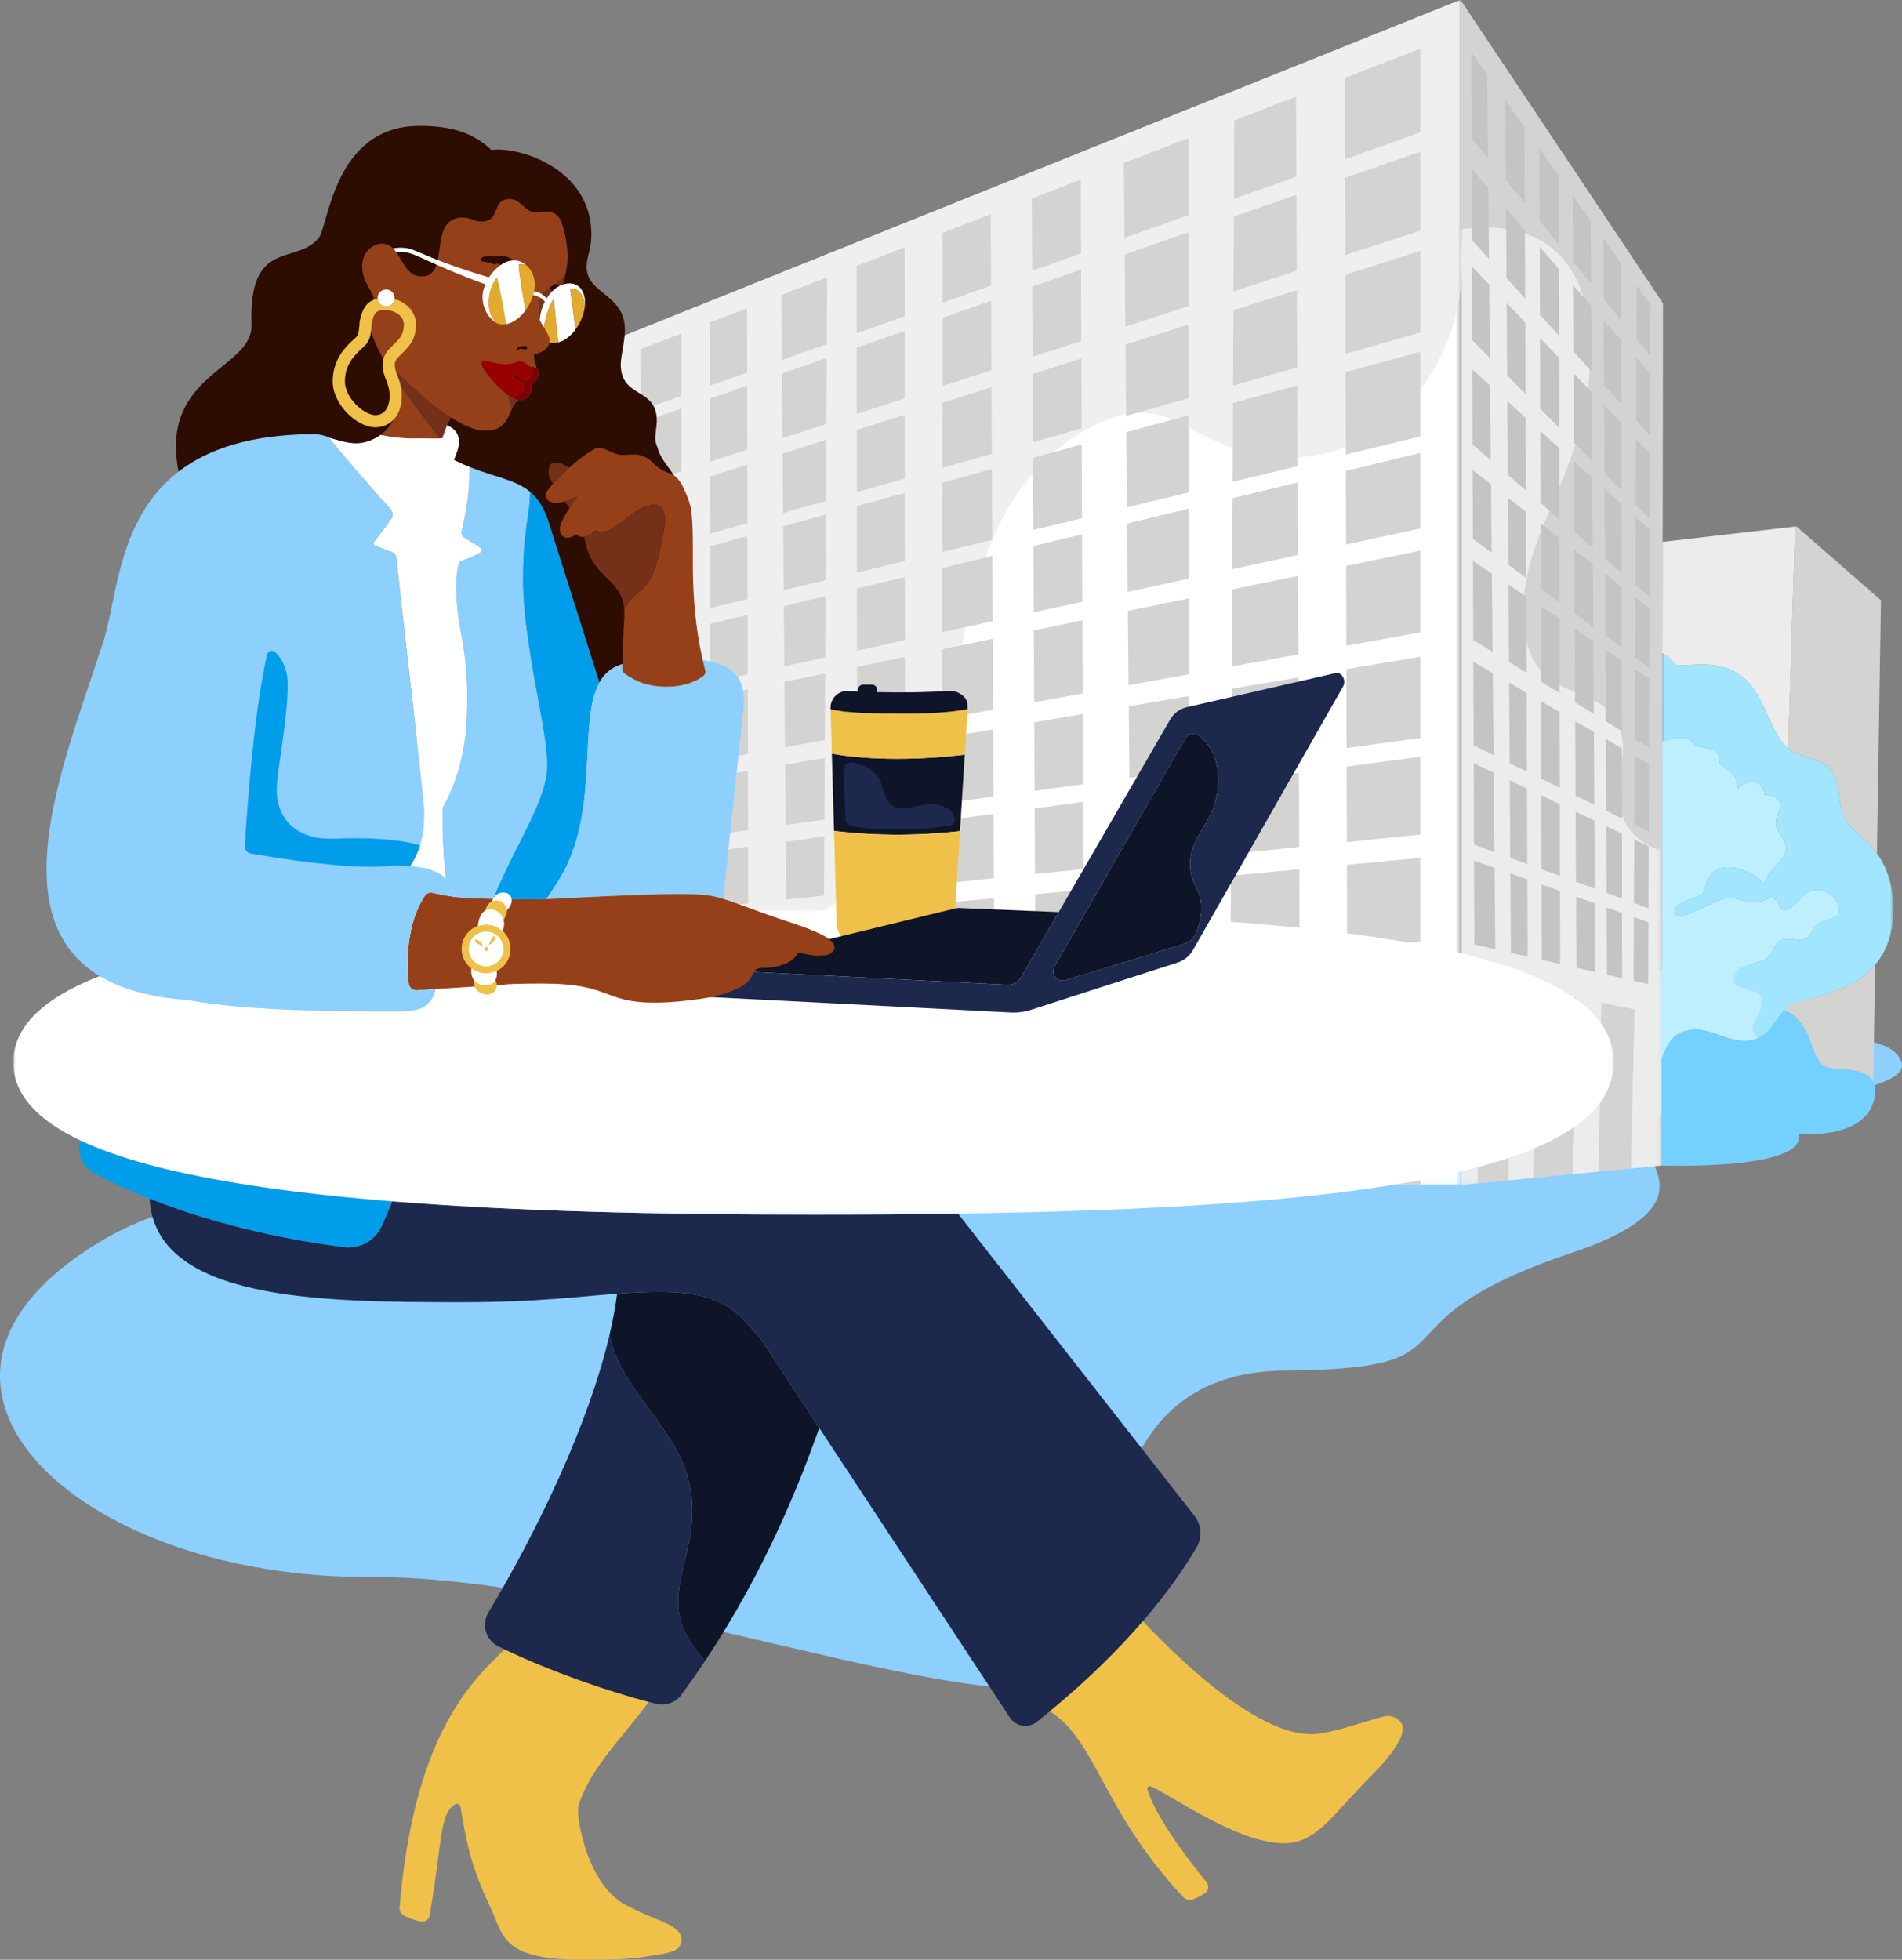 <?xml version="1.0" encoding="UTF-8" standalone="no"?>
<svg
   width="429.986"
   height="442.999"
   viewBox="0 0 429.986 442.999"
   version="1.1"
   id="svg216"
   xmlns:xlink="http://www.w3.org/1999/xlink"
   xmlns="http://www.w3.org/2000/svg"
   xmlns:svg="http://www.w3.org/2000/svg">
  <rect x="0" y="0" width="429.986" height="442.999" fill="#808080" stroke="none"/>
  <defs
     id="defs8">
    <path
       id="24hcikcxka"
       d="M 0,0 H 52.224 V 86.983 H 0 Z" />
    <path
       id="m80jkxihzc"
       d="M 0,0 H 45.823 V 267.899 H 0 Z" />
    <path
       id="g7xdbe4bwe"
       d="M 0,0 H 192.521 V 267.904 H 0 Z" />
    <path
       id="f058hetjtg"
       d="M 0,0 H 45.823 V 192.47 H 0 Z" />
    <path
       id="b7b7logg7i"
       d="M 0,0 H 192.521 V 210.27 H 0 Z" />
    <path
       id="ur8mtckajk"
       d="M 0,0 H 361.808 V 68.854 H 0 Z" />
  </defs>
  <g
     fill="none"
     fill-rule="evenodd"
     id="g214"
     transform="translate(-2.2394197e-4)">
    <g
       id="g212">
      <g
         id="g210">
        <path
           fill="#8dcffd"
           d="m 249.666,373.548 c 2.353,-10.381 -4.908,-63.416 40.95,-63.745 45.857,-0.33 16.748,-10.447 64.565,-26.545 47.816,-16.098 -11.049,-30.479 32.845,-33.09 23.075,-1.374 43.983,-4.463 41.804,-10.165 -2.178,-5.701 -11.196,-3.726 -11.473,-7.506 -0.551,-7.537 -40.014,-16.525 9.526,-16.498 l -289.255,18.424 c -0.321,0.198 -0.641,0.398 -0.96,0.6 -0.607,0.387 -1.206,0.785 -1.799,1.192 -5.336,5.053 -11.108,9.287 -15.643,15.425 -4.83,6.537 -8.622,13.837 -11.23,21.53 -5.618,16.564 -47.43,-20.51 -91.654,10.958 -44.225,31.468 2.847,72.611 65.806,72.33 62.96,-0.28 160.684,42.817 166.518,17.09 z"
           id="path10" />
        <g
           id="g208">
          <g
             id="g103">
            <path
               fill="#ececec"
               d="m 323.884,150.465 c 2.006,-0.04 3.96,-0.236 5.899,-0.236 13.684,0 13.225,11.905 18.594,18.178 0.266,0.31 0.552,0.583 0.852,0.826 l 1.59,-50.215 -29.997,3.47 -0.048,25.173 c 1.266,0.702 2.351,1.639 3.11,2.804"
               transform="translate(55.04)"
               id="path12" />
            <path
               fill="#d3d3d2"
               d="m 361.5,223.356 h -0.002 c -0.328,0.144 -0.655,0.28 -0.983,0.41 -4.583,1.812 -8.993,2.288 -10.353,3.078 -0.704,0.41 -1.298,0.92 -1.83,1.483 6.252,2.645 5.583,9.362 8.529,12.303 1.896,1.894 9.296,-0.153 11.593,3.91 l 0.422,-26.455 c -2.077,2.455 -4.721,4.107 -7.376,5.27 m -3.074,-49.704 c 0.397,0.408 0.72,0.83 0.988,1.268 0.909,1.481 1.165,3.116 1.354,4.764 0.223,1.92 0.355,3.86 1.329,5.583 0.431,0.765 1.087,1.474 1.867,2.218 0.783,0.743 1.69,1.52 2.62,2.417 0.642,0.616 1.295,1.29 1.928,2.052 0.26,0.312 0.515,0.641 0.765,0.985 l 0.913,-57.246 -19.124,-16.704 -0.248,0.03 -1.59,50.215 c 2.741,2.22 6.74,1.899 9.198,4.418"
               transform="translate(55.04)"
               id="path14" />
            <path
               fill="#bdefff"
               d="m 328.537,232.691 c 0.066,0 0.133,0 0.2,0.002 3.873,0.456 7.073,2.581 10.653,2.581 1.237,0 2.241,-0.234 3.089,-0.63 -0.06,-0.057 -0.117,-0.113 -0.171,-0.168 -0.822,-0.825 -1.12,-1.425 -1.12,-1.985 0,-1.279 2.077,-3.204 2.077,-6.278 0,-0.397 -0.097,-0.73 -0.266,-1.014 -0.39,-0.652 -1.161,-1.04 -2.03,-1.338 -0.17,-0.058 -0.343,-0.112 -0.518,-0.165 l -0.136,-0.04 c -0.374,-0.11 -0.753,-0.212 -1.114,-0.317 l -0.284,-0.086 c -0.117,-0.036 -0.23,-0.073 -0.342,-0.11 -0.332,-0.115 -0.636,-0.242 -0.89,-0.391 -0.137,-0.08 -0.259,-0.167 -0.363,-0.263 -0.033,-0.03 -0.064,-0.06 -0.094,-0.092 -0.205,-0.221 -0.324,-0.487 -0.324,-0.816 0,-0.51 0.112,-0.95 0.31,-1.332 0.028,-0.055 0.058,-0.108 0.09,-0.16 0.078,-0.13 0.17,-0.25 0.267,-0.367 0.126,-0.15 0.267,-0.29 0.42,-0.42 0.113,-0.096 0.23,-0.188 0.355,-0.274 0.257,-0.178 0.54,-0.336 0.837,-0.48 0.398,-0.193 0.824,-0.36 1.259,-0.511 0.108,-0.038 0.218,-0.075 0.327,-0.111 0.439,-0.145 0.88,-0.278 1.307,-0.408 0.746,-0.228 1.442,-0.45 1.983,-0.72 0.058,-0.028 0.114,-0.057 0.168,-0.088 0.163,-0.09 0.308,-0.186 0.433,-0.289 l 10e-4,-0.001 c 0.06,-0.05 0.115,-0.101 0.17,-0.155 l 0.049,-0.05 c 0.038,-0.04 0.075,-0.08 0.111,-0.122 l 0.047,-0.054 c 0.044,-0.054 0.087,-0.109 0.129,-0.165 l 0.022,-0.031 c 0.039,-0.054 0.076,-0.109 0.112,-0.165 l 0.048,-0.076 c 0.024,-0.039 0.048,-0.078 0.07,-0.117 l 0.052,-0.088 c 0.02,-0.034 0.038,-0.069 0.057,-0.104 0.422,-0.779 0.722,-1.652 1.338,-2.265 0.058,-0.058 0.12,-0.114 0.184,-0.167 l 0.005,-0.004 c 0.127,-0.104 0.267,-0.198 0.422,-0.28 l 0.033,-0.016 c 0.065,-0.033 0.133,-0.064 0.204,-0.092 l 0.047,-0.02 c 0.165,-0.062 0.345,-0.112 0.544,-0.148 l 0.081,-0.013 c 0.075,-0.011 0.153,-0.021 0.233,-0.029 l 0.094,-0.008 c 0.108,-0.008 0.22,-0.013 0.337,-0.013 h 0.003 c 0.888,0 1.782,0.235 2.674,0.235 0.35,0 0.654,-0.035 0.92,-0.099 0.066,-0.016 0.13,-0.034 0.192,-0.053 0.463,-0.146 0.802,-0.387 1.075,-0.68 0.089,-0.095 0.17,-0.196 0.248,-0.301 0.115,-0.158 0.22,-0.325 0.32,-0.496 l 0.098,-0.172 c 0.326,-0.578 0.628,-1.184 1.157,-1.636 0.146,-0.124 0.3,-0.233 0.456,-0.333 1.269,-0.807 2.842,-0.889 3.767,-1.423 0.479,-0.277 0.784,-0.674 0.784,-1.357 0,-1.493 -0.869,-3.003 -2.198,-3.923 -0.089,-0.061 -0.18,-0.12 -0.272,-0.175 -0.111,-0.067 -0.223,-0.131 -0.34,-0.19 -0.114,-0.057 -0.233,-0.11 -0.352,-0.159 -0.561,-0.23 -1.172,-0.361 -1.813,-0.361 -0.554,0 -1.048,0.109 -1.499,0.294 -0.18,0.074 -0.353,0.16 -0.52,0.256 -2.09,1.198 -3.236,3.936 -5.398,3.936 -0.064,0 -0.122,-0.007 -0.178,-0.017 l -0.034,-0.007 c -0.054,-0.011 -0.105,-0.027 -0.153,-0.048 l -0.027,-0.012 c -0.046,-0.022 -0.09,-0.046 -0.133,-0.074 l -0.01,-0.007 c -0.045,-0.03 -0.086,-0.066 -0.127,-0.103 l -0.024,-0.023 c -0.039,-0.038 -0.076,-0.079 -0.112,-0.123 l -0.015,-0.019 c -0.034,-0.043 -0.068,-0.088 -0.1,-0.135 l -0.01,-0.015 c -0.035,-0.051 -0.068,-0.104 -0.1,-0.159 l -0.016,-0.027 c -0.033,-0.056 -0.064,-0.112 -0.095,-0.17 l -0.028,-0.053 -0.142,-0.272 -0.017,-0.032 -0.046,-0.087 c -0.01,-0.021 -0.022,-0.042 -0.034,-0.063 l -0.036,-0.067 -0.057,-0.101 -0.031,-0.053 -0.058,-0.095 -0.03,-0.046 -0.051,-0.075 -0.034,-0.048 -0.053,-0.068 -0.036,-0.045 c -0.019,-0.023 -0.038,-0.045 -0.058,-0.066 l -0.036,-0.04 -0.074,-0.071 -0.027,-0.025 c -0.034,-0.03 -0.07,-0.058 -0.108,-0.084 -0.01,-0.008 -0.02,-0.014 -0.03,-0.02 -0.028,-0.02 -0.057,-0.038 -0.087,-0.054 l -0.045,-0.023 c -0.027,-0.014 -0.054,-0.027 -0.082,-0.039 l -0.052,-0.02 c -0.028,-0.01 -0.058,-0.019 -0.088,-0.027 l -0.054,-0.015 c -0.033,-0.008 -0.068,-0.013 -0.103,-0.019 l -0.05,-0.007 c -0.052,-0.006 -0.107,-0.01 -0.164,-0.01 -0.406,0 -0.77,0.095 -1.135,0.225 -0.436,0.156 -0.871,0.363 -1.373,0.52 -0.167,0.051 -0.342,0.098 -0.527,0.135 -0.276,0.055 -0.576,0.089 -0.906,0.089 -0.136,0 -0.27,-0.006 -0.403,-0.015 -0.511,-0.035 -1.007,-0.132 -1.497,-0.253 -0.164,-0.04 -0.326,-0.084 -0.489,-0.128 l -0.17,-0.047 c -1.013,-0.281 -2.023,-0.594 -3.122,-0.594 -2.709,0 -8.498,4.108 -11.348,4.108 -0.666,0 -0.984,-0.435 -0.984,-1.098 0,-0.275 0.093,-0.527 0.258,-0.76 0.099,-0.14 0.223,-0.274 0.367,-0.401 l 0.09,-0.076 c 0.084,-0.068 0.173,-0.134 0.266,-0.2 0.282,-0.194 0.609,-0.376 0.96,-0.546 0.285,-0.138 0.586,-0.268 0.891,-0.394 0.124,-0.052 0.249,-0.102 0.373,-0.152 l 0.147,-0.058 0.28,-0.11 0.276,-0.108 0.294,-0.116 c 0.257,-0.1 0.503,-0.2 0.732,-0.3 l 0.168,-0.075 c 0.49,-0.221 0.884,-0.443 1.094,-0.68 0.37,-0.416 0.585,-1.152 0.868,-1.968 0.085,-0.245 0.176,-0.497 0.279,-0.75 0.082,-0.2 0.17,-0.4 0.27,-0.597 0.1,-0.198 0.211,-0.393 0.335,-0.581 0.744,-1.132 1.976,-2.047 4.34,-2.047 1.614,0 3.326,0.528 4.81,1.324 0.495,0.265 0.964,0.56 1.396,0.876 0.282,0.205 0.546,0.42 0.792,0.639 0.205,0.183 0.4,0.368 0.575,0.558 0.115,0.123 0.223,0.247 0.324,0.372 0.033,-0.124 0.072,-0.245 0.114,-0.364 l 0.04,-0.105 c 0.032,-0.088 0.068,-0.175 0.105,-0.261 l 0.044,-0.1 c 0.051,-0.112 0.106,-0.222 0.164,-0.332 l 0.028,-0.049 c 0.051,-0.094 0.105,-0.186 0.16,-0.277 l 0.068,-0.108 c 0.047,-0.075 0.095,-0.148 0.145,-0.221 l 0.069,-0.102 c 0.068,-0.097 0.138,-0.194 0.21,-0.289 l 0.083,-0.107 0.148,-0.187 0.114,-0.14 0.121,-0.144 c 0.767,-0.903 1.637,-1.737 2.296,-2.628 l 0.002,-0.002 c 0.151,-0.204 0.291,-0.411 0.416,-0.624 l 0.008,-0.014 c 0.056,-0.094 0.107,-0.189 0.156,-0.284 l 0.029,-0.058 c 0.044,-0.09 0.085,-0.18 0.124,-0.272 l 0.019,-0.044 c 0.043,-0.106 0.082,-0.214 0.116,-0.323 l 0.01,-0.04 c 0.028,-0.09 0.052,-0.184 0.073,-0.278 l 0.02,-0.098 c 0.015,-0.08 0.028,-0.161 0.038,-0.243 0.004,-0.033 0.009,-0.066 0.012,-0.1 0.01,-0.112 0.018,-0.226 0.018,-0.342 v -0.001 c 0,-0.097 -0.007,-0.192 -0.016,-0.286 l -0.005,-0.058 c -0.01,-0.09 -0.025,-0.18 -0.043,-0.269 l -0.01,-0.048 c -0.019,-0.084 -0.04,-0.166 -0.064,-0.248 l -0.008,-0.03 c -0.027,-0.088 -0.057,-0.175 -0.09,-0.26 l -0.021,-0.057 c -0.034,-0.085 -0.07,-0.17 -0.107,-0.253 l -0.016,-0.031 c -0.036,-0.078 -0.075,-0.157 -0.115,-0.234 l -0.022,-0.043 c -0.043,-0.082 -0.088,-0.164 -0.134,-0.245 l -0.03,-0.052 -0.145,-0.244 -0.116,-0.188 -0.045,-0.071 -0.077,-0.122 -0.062,-0.096 -0.083,-0.131 -0.089,-0.139 -0.04,-0.065 -0.1,-0.158 -0.019,-0.03 -0.113,-0.187 c -0.01,-0.015 -0.018,-0.031 -0.027,-0.047 l -0.081,-0.138 -0.037,-0.066 -0.067,-0.123 -0.037,-0.07 -0.062,-0.123 -0.033,-0.069 -0.063,-0.138 -0.024,-0.053 c -0.027,-0.064 -0.053,-0.128 -0.077,-0.192 l -0.013,-0.038 c -0.019,-0.052 -0.036,-0.104 -0.053,-0.156 l -0.02,-0.068 -0.035,-0.13 -0.017,-0.075 c -0.01,-0.042 -0.018,-0.085 -0.026,-0.127 l -0.013,-0.076 c -0.006,-0.046 -0.012,-0.092 -0.016,-0.138 -0.002,-0.022 -0.006,-0.044 -0.007,-0.067 -0.005,-0.068 -0.009,-0.135 -0.009,-0.204 v -0.002 c 0,-0.393 0.087,-0.793 0.208,-1.195 l 0.037,-0.12 c 0.04,-0.125 0.082,-0.252 0.126,-0.378 0.24,-0.683 0.516,-1.365 0.582,-2.02 0.01,-0.093 0.015,-0.185 0.015,-0.278 0,-0.383 -0.085,-0.707 -0.23,-0.985 -0.052,-0.1 -0.111,-0.194 -0.179,-0.281 -0.286,-0.37 -0.702,-0.632 -1.194,-0.807 -0.56,-0.2 -1.213,-0.288 -1.873,-0.299 -0.082,-1.683 -0.896,-2.566 -1.952,-2.838 -0.08,-0.021 -0.163,-0.038 -0.247,-0.052 -0.084,-0.014 -0.17,-0.024 -0.255,-0.031 -0.086,-0.007 -0.173,-0.01 -0.26,-0.01 -1.186,0 -2.51,0.615 -3.414,1.634 v -0.011 c -0.005,-0.126 -0.011,-0.246 -0.018,-0.362 l -0.008,-0.107 -0.019,-0.247 -0.01,-0.104 -0.026,-0.234 -0.01,-0.081 c -0.013,-0.09 -0.026,-0.177 -0.04,-0.26 l -0.004,-0.03 c -0.052,-0.296 -0.117,-0.555 -0.197,-0.787 l -0.002,-0.007 c -0.027,-0.076 -0.054,-0.15 -0.084,-0.22 -0.428,-1.025 -1.186,-1.462 -2.313,-2.283 l -0.116,-0.085 -0.116,-0.086 c -0.08,-0.06 -0.161,-0.12 -0.244,-0.185 l -0.076,-0.058 -0.207,-0.164 -0.085,-0.068 c -0.094,-0.076 -0.19,-0.154 -0.287,-0.237 l -0.003,-0.003 c -0.064,-0.054 -0.107,-0.149 -0.14,-0.27 -0.156,-0.576 -0.05,-1.776 -0.581,-2.297 -0.08,-0.078 -0.16,-0.15 -0.241,-0.218 l -0.088,-0.068 c -0.051,-0.041 -0.103,-0.082 -0.154,-0.118 -0.036,-0.026 -0.073,-0.049 -0.109,-0.073 -0.044,-0.029 -0.088,-0.058 -0.133,-0.085 -0.04,-0.024 -0.081,-0.046 -0.122,-0.068 l -0.12,-0.063 c -0.044,-0.022 -0.089,-0.043 -0.134,-0.063 -0.035,-0.016 -0.07,-0.032 -0.106,-0.046 -0.05,-0.02 -0.099,-0.04 -0.148,-0.058 l -0.09,-0.031 c -0.055,-0.018 -0.11,-0.037 -0.166,-0.053 l -0.064,-0.018 c -0.065,-0.018 -0.129,-0.035 -0.193,-0.05 l -0.003,-0.001 c -0.424,-0.102 -0.863,-0.157 -1.32,-0.226 l -0.03,-0.004 -0.24,-0.039 -0.132,-0.023 -0.171,-0.031 c -0.063,-0.012 -0.126,-0.026 -0.19,-0.04 l -0.127,-0.027 c -0.108,-0.026 -0.216,-0.053 -0.326,-0.084 -0.12,-0.034 -0.23,-0.09 -0.336,-0.163 -0.053,-0.037 -0.105,-0.077 -0.156,-0.121 -0.051,-0.044 -0.102,-0.091 -0.154,-0.141 l -0.077,-0.076 c -0.598,-0.6 -1.29,-1.485 -3.167,-1.485 -0.37,0 -0.74,0.047 -1.107,0.126 -0.197,0.042 -0.394,0.09 -0.589,0.152 -0.392,0.065 -0.78,0.145 -1.163,0.236 l -0.234,0.057 c -0.354,0.089 -0.706,0.185 -1.054,0.292 l -0.072,37.072 -0.05,26.09 -0.017,8.521 c 1.241,-3.097 2.501,-6.583 7.94,-6.583"
               transform="translate(55.04)"
               id="path16" />
            <g
               transform="translate(375.775,147.66)"
               id="g23">
              <mask
                 id="g6fcsrxp2b"
                 fill="#ffffff">
                <use
                   xlink:href="#24hcikcxka"
                   id="use18"
                   x="0"
                   y="0"
                   width="100%"
                   height="100%" />
              </mask>
              <path
                 fill="#a2e5ff"
                 d="m 52.15,55.867 c -0.034,-0.484 -0.08,-0.952 -0.136,-1.406 -0.207,-1.68 -0.559,-3.156 -1.012,-4.466 -0.192,-0.554 -0.402,-1.078 -0.627,-1.576 -0.54,-1.19 -1.165,-2.224 -1.833,-3.142 -0.25,-0.344 -0.506,-0.672 -0.765,-0.985 -0.633,-0.761 -1.286,-1.436 -1.928,-2.052 -0.93,-0.898 -1.838,-1.673 -2.62,-2.417 -0.78,-0.744 -1.436,-1.453 -1.868,-2.218 -0.974,-1.723 -1.106,-3.662 -1.328,-5.583 -0.19,-1.647 -0.445,-3.283 -1.354,-4.763 -0.268,-0.438 -0.592,-0.861 -0.988,-1.268 -2.459,-2.52 -6.457,-2.199 -9.198,-4.42 -0.3,-0.242 -0.585,-0.514 -0.851,-0.825 C 22.272,14.474 22.732,2.568 9.047,2.568 7.109,2.568 5.154,2.765 3.149,2.804 2.389,1.639 1.305,0.703 0.039,0 L 0.019,9.894 0,19.93 c 0.348,-0.107 0.7,-0.203 1.054,-0.292 l 0.234,-0.057 c 0.383,-0.09 0.77,-0.17 1.163,-0.236 0.195,-0.061 0.391,-0.11 0.588,-0.152 0.368,-0.079 0.738,-0.126 1.108,-0.126 1.876,0 2.569,0.886 3.166,1.485 l 0.078,0.076 c 0.051,0.05 0.102,0.097 0.154,0.14 0.051,0.045 0.103,0.086 0.156,0.122 0.105,0.073 0.215,0.13 0.335,0.163 0.11,0.031 0.219,0.059 0.326,0.084 l 0.129,0.027 c 0.063,0.014 0.126,0.028 0.188,0.04 l 0.172,0.031 0.132,0.024 0.24,0.038 0.03,0.004 c 0.457,0.07 0.895,0.124 1.32,0.226 h 0.002 c 0.065,0.016 0.13,0.033 0.193,0.051 l 0.065,0.018 0.165,0.053 c 0.03,0.01 0.06,0.02 0.09,0.032 0.05,0.018 0.1,0.037 0.148,0.057 l 0.107,0.046 c 0.045,0.02 0.09,0.04 0.134,0.063 l 0.12,0.063 c 0.04,0.022 0.081,0.044 0.122,0.068 l 0.133,0.085 c 0.036,0.024 0.073,0.047 0.109,0.073 0.051,0.037 0.103,0.077 0.154,0.118 0.029,0.023 0.058,0.044 0.087,0.068 0.08,0.068 0.161,0.14 0.242,0.218 0.53,0.521 0.425,1.721 0.58,2.298 0.033,0.12 0.077,0.215 0.14,0.27 0.002,0 0.003,0 0.004,0.002 0.098,0.083 0.193,0.161 0.287,0.237 l 0.085,0.068 c 0.07,0.057 0.14,0.111 0.207,0.164 l 0.075,0.059 0.245,0.184 0.116,0.086 0.116,0.085 c 1.127,0.822 1.885,1.258 2.313,2.283 0.03,0.07 0.057,0.144 0.084,0.22 l 0.002,0.007 c 0.08,0.232 0.145,0.491 0.196,0.788 l 0.005,0.029 c 0.014,0.083 0.027,0.17 0.04,0.26 l 0.01,0.082 c 0.009,0.075 0.018,0.153 0.025,0.233 0.004,0.035 0.008,0.07 0.01,0.105 0.008,0.08 0.014,0.162 0.02,0.246 l 0.007,0.107 c 0.007,0.116 0.013,0.236 0.018,0.362 v 0.011 c 0.905,-1.02 2.228,-1.634 3.414,-1.634 0.088,0 0.175,0.003 0.26,0.01 0.087,0.007 0.172,0.017 0.255,0.03 0.084,0.015 0.167,0.032 0.248,0.053 1.055,0.272 1.87,1.155 1.951,2.838 0.66,0.012 1.315,0.1 1.874,0.3 0.492,0.174 0.908,0.437 1.194,0.806 0.067,0.087 0.127,0.182 0.179,0.281 0.144,0.278 0.23,0.602 0.23,0.985 0,0.093 -0.006,0.185 -0.015,0.28 -0.066,0.653 -0.343,1.335 -0.582,2.018 -0.044,0.126 -0.087,0.253 -0.127,0.38 l -0.036,0.118 c -0.121,0.402 -0.208,0.802 -0.208,1.195 v 0.002 c 0,0.069 0.003,0.136 0.008,0.205 l 0.007,0.066 c 0.005,0.047 0.01,0.092 0.017,0.138 l 0.013,0.076 c 0.008,0.042 0.016,0.085 0.026,0.127 0.005,0.025 0.01,0.05 0.017,0.076 0.01,0.043 0.023,0.086 0.035,0.13 l 0.02,0.067 c 0.016,0.053 0.034,0.104 0.053,0.156 l 0.013,0.038 c 0.024,0.064 0.05,0.129 0.077,0.192 0.007,0.018 0.016,0.036 0.024,0.053 0.02,0.046 0.04,0.093 0.062,0.138 l 0.034,0.07 0.062,0.122 0.037,0.07 0.067,0.123 0.037,0.066 0.08,0.138 0.028,0.048 0.113,0.186 0.019,0.03 0.099,0.159 0.041,0.064 0.088,0.139 0.084,0.131 0.061,0.096 0.078,0.122 0.044,0.071 0.117,0.188 c 0.05,0.081 0.097,0.163 0.145,0.245 l 0.03,0.052 c 0.046,0.08 0.09,0.162 0.134,0.244 l 0.022,0.043 c 0.04,0.078 0.079,0.156 0.115,0.234 l 0.015,0.032 c 0.038,0.083 0.074,0.167 0.107,0.252 l 0.022,0.056 c 0.032,0.086 0.063,0.173 0.09,0.26 l 0.008,0.031 c 0.024,0.082 0.045,0.164 0.063,0.248 0.004,0.016 0.008,0.032 0.01,0.049 0.019,0.088 0.033,0.178 0.043,0.269 l 0.006,0.057 c 0.009,0.094 0.015,0.189 0.015,0.286 v 10e-4 c 0,0.116 -0.007,0.23 -0.018,0.342 l -0.011,0.1 c -0.01,0.082 -0.023,0.163 -0.039,0.243 -0.006,0.033 -0.012,0.066 -0.02,0.098 -0.02,0.094 -0.044,0.187 -0.072,0.28 l -0.01,0.038 c -0.035,0.11 -0.074,0.217 -0.117,0.323 L 27.646,45.5 c -0.038,0.092 -0.08,0.182 -0.124,0.272 l -0.029,0.058 c -0.048,0.096 -0.1,0.19 -0.155,0.284 l -0.008,0.015 c -0.125,0.212 -0.265,0.419 -0.416,0.623 v 10e-4 l -0.002,10e-4 c -0.66,0.892 -1.53,1.725 -2.296,2.629 l -0.121,0.144 c -0.039,0.046 -0.077,0.093 -0.114,0.14 -0.05,0.061 -0.1,0.124 -0.148,0.187 L 24.15,49.96 c -0.072,0.096 -0.142,0.192 -0.21,0.29 l -0.07,0.1 c -0.05,0.074 -0.098,0.147 -0.145,0.222 l -0.067,0.108 c -0.056,0.091 -0.11,0.184 -0.16,0.277 -0.01,0.017 -0.02,0.033 -0.028,0.05 -0.059,0.109 -0.113,0.22 -0.165,0.332 l -0.043,0.099 c -0.037,0.086 -0.073,0.173 -0.106,0.261 l -0.039,0.105 c -0.042,0.12 -0.081,0.24 -0.114,0.365 -0.101,-0.125 -0.21,-0.25 -0.324,-0.373 -0.176,-0.19 -0.37,-0.375 -0.575,-0.558 -0.246,-0.22 -0.51,-0.433 -0.792,-0.639 -0.432,-0.315 -0.902,-0.61 -1.396,-0.876 -1.485,-0.796 -3.197,-1.324 -4.81,-1.324 -2.364,0 -3.596,0.915 -4.34,2.047 -0.124,0.189 -0.235,0.383 -0.335,0.58 -0.1,0.199 -0.189,0.399 -0.27,0.599 -0.103,0.252 -0.195,0.504 -0.28,0.749 -0.283,0.816 -0.498,1.552 -0.867,1.969 -0.21,0.236 -0.604,0.458 -1.094,0.68 -0.055,0.024 -0.111,0.05 -0.168,0.074 -0.23,0.1 -0.476,0.2 -0.732,0.3 l -0.294,0.116 -0.277,0.108 -0.28,0.11 -0.146,0.058 c -0.125,0.05 -0.249,0.1 -0.373,0.152 -0.305,0.126 -0.606,0.257 -0.891,0.394 -0.352,0.17 -0.678,0.352 -0.96,0.547 -0.094,0.065 -0.183,0.131 -0.266,0.2 l -0.09,0.075 c -0.145,0.128 -0.269,0.26 -0.367,0.4 -0.165,0.234 -0.259,0.487 -0.259,0.761 0,0.663 0.319,1.098 0.985,1.098 2.85,0 8.639,-4.107 11.348,-4.107 1.099,0 2.109,0.312 3.122,0.594 l 0.17,0.046 c 0.162,0.044 0.325,0.087 0.488,0.128 0.49,0.121 0.986,0.218 1.498,0.253 0.133,0.01 0.267,0.015 0.403,0.015 0.33,0 0.63,-0.034 0.906,-0.09 0.185,-0.036 0.36,-0.083 0.527,-0.135 0.502,-0.156 0.936,-0.363 1.373,-0.519 0.364,-0.13 0.729,-0.225 1.135,-0.225 0.057,0 0.111,0.004 0.164,0.01 l 0.05,0.008 c 0.035,0.005 0.07,0.01 0.103,0.018 l 0.054,0.015 c 0.03,0.008 0.06,0.017 0.088,0.028 l 0.052,0.02 c 0.028,0.011 0.055,0.024 0.082,0.038 l 0.045,0.023 c 0.03,0.017 0.058,0.035 0.087,0.054 0.01,0.007 0.02,0.012 0.03,0.02 0.037,0.026 0.073,0.054 0.108,0.085 l 0.026,0.024 0.075,0.072 0.036,0.039 c 0.02,0.021 0.039,0.043 0.058,0.066 l 0.036,0.045 c 0.018,0.022 0.035,0.045 0.052,0.069 l 0.035,0.047 0.05,0.075 0.03,0.046 c 0.02,0.031 0.04,0.063 0.058,0.095 l 0.031,0.053 c 0.02,0.034 0.04,0.067 0.058,0.101 l 0.036,0.067 0.034,0.063 0.046,0.087 0.016,0.032 0.143,0.273 c 0.01,0.017 0.018,0.035 0.027,0.052 0.032,0.058 0.063,0.115 0.096,0.17 l 0.016,0.028 c 0.032,0.054 0.065,0.107 0.099,0.158 l 0.01,0.016 c 0.033,0.047 0.066,0.092 0.1,0.135 l 0.015,0.019 c 0.037,0.043 0.074,0.084 0.113,0.122 l 0.024,0.023 c 0.04,0.037 0.082,0.073 0.126,0.103 l 0.011,0.007 c 0.042,0.028 0.087,0.053 0.133,0.074 l 0.027,0.012 c 0.048,0.02 0.1,0.037 0.153,0.049 l 0.033,0.006 c 0.057,0.01 0.115,0.017 0.178,0.017 2.163,0 3.31,-2.738 5.399,-3.936 0.167,-0.096 0.34,-0.182 0.52,-0.256 0.45,-0.185 0.945,-0.294 1.499,-0.294 0.641,0 1.252,0.131 1.812,0.361 0.12,0.05 0.238,0.102 0.353,0.16 0.116,0.058 0.229,0.122 0.34,0.189 0.092,0.056 0.183,0.114 0.271,0.176 1.33,0.919 2.199,2.43 2.199,3.922 0,0.683 -0.306,1.08 -0.784,1.357 -0.926,0.534 -2.498,0.616 -3.767,1.423 -0.157,0.1 -0.31,0.21 -0.456,0.334 -0.53,0.45 -0.831,1.057 -1.157,1.635 -0.033,0.058 -0.065,0.115 -0.099,0.172 -0.1,0.171 -0.204,0.338 -0.32,0.496 -0.077,0.105 -0.159,0.206 -0.248,0.302 -0.273,0.292 -0.611,0.534 -1.074,0.68 -0.062,0.019 -0.126,0.037 -0.193,0.053 -0.266,0.063 -0.57,0.098 -0.92,0.098 -0.891,0 -1.785,-0.235 -2.674,-0.235 h -0.002 c -0.118,0 -0.23,0.006 -0.338,0.013 l -0.093,0.009 c -0.08,0.007 -0.158,0.017 -0.233,0.029 l -0.082,0.013 c -0.198,0.035 -0.379,0.085 -0.544,0.148 l -0.046,0.019 c -0.07,0.028 -0.139,0.06 -0.204,0.092 l -0.034,0.017 c -0.155,0.081 -0.295,0.175 -0.422,0.28 L 26.314,65.2 c -0.064,0.053 -0.125,0.109 -0.183,0.167 -0.616,0.614 -0.916,1.487 -1.339,2.265 -0.018,0.035 -0.037,0.07 -0.057,0.104 l -0.05,0.088 -0.071,0.117 -0.048,0.076 c -0.036,0.056 -0.074,0.111 -0.112,0.165 l -0.022,0.031 c -0.042,0.056 -0.085,0.112 -0.13,0.165 l -0.046,0.054 c -0.036,0.042 -0.073,0.082 -0.112,0.122 l -0.049,0.05 c -0.054,0.054 -0.11,0.106 -0.17,0.155 v 0.001 c -0.125,0.103 -0.27,0.2 -0.433,0.29 -0.054,0.03 -0.11,0.06 -0.169,0.088 -0.54,0.27 -1.237,0.491 -1.982,0.72 -0.426,0.13 -0.869,0.262 -1.307,0.407 -0.11,0.036 -0.219,0.073 -0.327,0.111 -0.436,0.152 -0.862,0.319 -1.26,0.511 -0.297,0.144 -0.579,0.303 -0.836,0.48 -0.126,0.086 -0.243,0.178 -0.355,0.274 -0.154,0.13 -0.295,0.27 -0.42,0.42 -0.098,0.117 -0.19,0.237 -0.268,0.367 -0.031,0.052 -0.061,0.106 -0.09,0.16 -0.197,0.383 -0.309,0.822 -0.309,1.332 0,0.33 0.119,0.595 0.324,0.816 0.03,0.032 0.06,0.062 0.093,0.092 0.105,0.096 0.227,0.183 0.363,0.263 0.255,0.15 0.558,0.276 0.891,0.39 0.111,0.039 0.225,0.075 0.341,0.112 l 0.284,0.085 c 0.362,0.105 0.74,0.207 1.115,0.317 l 0.136,0.04 c 0.175,0.053 0.348,0.107 0.517,0.165 0.87,0.297 1.642,0.686 2.03,1.339 0.17,0.283 0.266,0.616 0.266,1.014 0,3.073 -2.077,4.999 -2.077,6.277 0,0.56 0.3,1.16 1.12,1.985 l 0.172,0.168 c 0.475,-0.22 0.902,-0.492 1.292,-0.802 1.843,-1.46 2.892,-3.752 4.56,-5.515 0.533,-0.563 1.127,-1.072 1.831,-1.483 1.36,-0.79 5.77,-1.266 10.353,-3.078 0.327,-0.13 0.655,-0.266 0.983,-0.41 h 0.001 c 2.656,-1.164 5.3,-2.816 7.377,-5.271 0.244,-0.288 0.482,-0.585 0.71,-0.896 0.491,-0.67 0.94,-1.392 1.34,-2.174 0.73,-1.425 1.295,-3.047 1.643,-4.895 0.118,-0.636 0.213,-1.297 0.278,-1.988 0.064,-0.672 0.101,-1.369 0.11,-2.095 l 0.002,-0.337 c 0,-0.757 -0.025,-1.48 -0.075,-2.172"
                 mask="url(#g6fcsrxp2b)"
                 id="path21" />
            </g>
            <path
               fill="#74d0ff"
               d="m 320.612,230.753 v 0 l -0.016,8.521 z m 48.289,14.862 c -0.112,-0.4 -0.265,-0.755 -0.447,-1.075 -2.297,-4.063 -9.697,-2.016 -11.593,-3.91 -2.947,-2.941 -2.277,-9.658 -8.53,-12.303 -1.667,1.763 -2.717,4.055 -4.56,5.515 -0.39,0.31 -0.817,0.582 -1.292,0.802 -0.848,0.396 -1.852,0.63 -3.089,0.63 -3.58,0 -6.78,-2.125 -10.653,-2.581 l -0.2,-0.002 c -5.44,0 -6.7,3.486 -7.941,6.583 l -0.047,24.156 v 0.036 c 1.223,0.041 33.142,1.018 31.025,-7.16 0,0 17.335,1.758 17.335,-10.122 0,-0.186 -0.002,-0.375 -0.008,-0.569"
               transform="translate(55.04)"
               id="path25" />
            <g
               transform="translate(330.144)"
               id="g32">
              <mask
                 id="7ainpd1x3d"
                 fill="#ffffff">
                <use
                   xlink:href="#m80jkxihzc"
                   id="use27"
                   x="0"
                   y="0"
                   width="100%"
                   height="100%" />
              </mask>
              <path
                 fill="#ececec"
                 d="m 45.492,239.274 0.016,-8.521 0.05,-26.09 0.073,-37.072 0.02,-10.037 0.019,-9.893 0.048,-25.174 L 45.823,68.636 0.002,0 H 0 v 267.899 l 3.972,-0.387 0.302,-46.267 7.642,1.515 -1.14,44.09 5.739,-0.56 0.888,-40.992 0.031,-1.442 8.712,1.727 -0.332,14.79 -0.562,25.066 6.074,-0.592 0.572,-37.61 0.007,-0.51 6.201,1.229 1.231,0.244 -0.839,35.949 6.947,-0.677 v -0.005 -0.037 z"
                 mask="url(#7ainpd1x3d)"
                 id="path30" />
            </g>
            <path
               fill="#d3d3d2"
               d="m 314.441,228.2 -1.23,-0.244 -6.201,-1.229 -0.008,0.51 -0.571,37.609 7.171,-0.697 z m -13.191,-2.617 -0.894,39.857 -8.737,0.85 0.919,-42.434 z m -14.23,-2.823 -1.139,44.09 -6.805,0.662 0.302,-46.267 z"
               transform="translate(55.04)"
               id="path34" />
            <g
               transform="translate(137.623)"
               id="g41">
              <mask
                 id="nuycjfjtrf"
                 fill="#ffffff">
                <use
                   xlink:href="#g7xdbe4bwe"
                   id="use36"
                   x="0"
                   y="0"
                   width="100%"
                   height="100%" />
              </mask>
              <path
                 fill="#ffffff"
                 d="m 166.994,247.309 0.051,20.352 -10.626,-0.103 -0.155,-36.469 -0.036,-8.241 -15.684,1.062 -0.107,24.178 -0.084,19.317 -9.121,-0.088 -0.027,-32.029 -0.01,-10.743 -13.045,0.885 0.21,23.228 0.168,18.537 -10.982,-0.104 -0.107,-28.038 -0.049,-12.896 -10.902,0.739 0.107,22.544 0.082,17.546 -9.274,-0.088 -0.134,-27.662 -0.057,-11.711 -11.891,0.807 -0.021,22.707 -0.014,15.744 -8.213,-0.08 -0.027,-27.122 -0.01,-10.688 -10.84,0.733 0.021,20.023 0.017,16.951 -7.893,-0.075 0.123,-24.794 0.059,-11.585 -8.191,0.555 0.153,19.135 0.134,16.614 -8.972,-0.087 -0.046,-23.812 -0.023,-11.257 -8.571,0.583 0.019,18.512 0.014,15.893 -6.615,-0.063 v -20.098 -13.8 L 7.791,232.908 7.879,253.76 7.931,266.137 0.434,266.066 0.185,157.477 0,77.281 192.521,0 v 267.9 l -0.044,0.004 -9.027,-0.086 v -35.824 -10.99 l -16.519,1.119 z"
                 mask="url(#nuycjfjtrf)"
                 id="path39" />
            </g>
            <path
               fill="#d3d3d2"
               d="m 266.034,231.994 v 35.824 l -16.406,-0.157 -0.05,-20.352 z"
               transform="translate(55.04)"
               id="path43" />
            <path
               fill="#ececec"
               d="m 266.034,221.004 v 10.99 l -16.456,15.315 -0.063,-25.186 z"
               transform="translate(55.04)"
               id="path45" />
            <path
               fill="#d3d3d2"
               d="m 238.847,231.089 0.156,36.469 -16.066,-0.153 0.083,-19.317 z"
               transform="translate(55.04)"
               id="path47" />
            <path
               fill="#ececec"
               d="m 238.812,222.848 0.035,8.241 -15.827,16.999 0.107,-24.178 z"
               transform="translate(55.04)"
               id="path49" />
            <path
               fill="#d3d3d2"
               d="m 213.788,235.288 0.028,32.029 -12.705,-0.122 -0.168,-18.537 z"
               transform="translate(55.04)"
               id="path51" />
            <path
               fill="#ececec"
               d="m 213.778,224.545 0.01,10.743 -12.845,13.37 -0.21,-23.228 z"
               transform="translate(55.04)"
               id="path53" />
            <path
               fill="#d3d3d2"
               d="m 190.022,239.053 0.107,28.038 -10.869,-0.105 -0.082,-17.546 z"
               transform="translate(55.04)"
               id="path55" />
            <path
               fill="#ececec"
               d="m 189.974,226.157 0.048,12.896 -10.844,10.387 -0.107,-22.544 z"
               transform="translate(55.04)"
               id="path57" />
            <path
               fill="#d3d3d2"
               d="m 169.852,239.236 0.134,27.662 -12.117,-0.115 0.015,-15.744 z"
               transform="translate(55.04)"
               id="path59" />
            <path
               fill="#ececec"
               d="m 169.795,227.525 0.057,11.711 -11.968,11.803 0.021,-22.707 z"
               transform="translate(55.04)"
               id="path61" />
            <path
               fill="#d3d3d2"
               d="m 149.629,239.581 0.028,27.122 -10.84,-0.103 -0.016,-16.951 z"
               transform="translate(55.04)"
               id="path63" />
            <path
               fill="#ececec"
               d="m 149.619,228.893 0.01,10.688 -10.828,10.068 -0.021,-20.022 z m -18.513,1.253 -0.058,11.585 -7.98,8.105 -0.153,-19.135 z"
               transform="translate(55.04)"
               id="path65" />
            <path
               fill="#d3d3d2"
               d="m 123.068,249.836 7.98,-8.105 -0.124,24.794 -7.722,-0.076 z m -8.884,-7.285 0.047,23.812 -8.607,-0.081 -0.015,-15.893 z"
               transform="translate(55.04)"
               id="path67" />
            <path
               fill="#ececec"
               d="m 114.161,231.294 0.023,11.257 -8.575,7.838 -0.019,-18.512 z"
               transform="translate(55.04)"
               id="path69" />
            <path
               fill="#d3d3d2"
               d="m 99.008,246.121 v 20.098 l -8.493,-0.082 -0.053,-12.377 z"
               transform="translate(55.04)"
               id="path71" />
            <path
               fill="#ececec"
               d="m 99.008,232.321 v 13.8 l -8.546,7.639 -0.088,-20.852 z"
               transform="translate(55.04)"
               id="path73" />
            <path
               fill="#d3d3d2"
               d="m 82.768,157.477 0.25,108.589 -11.306,-0.109 V 155.27 l 0.099,-0.037 z"
               transform="translate(55.04)"
               id="path75" />
            <path
               fill="#ececec"
               d="m 23.38,173.137 v 40.423 51.934 l 48.333,0.463 V 155.271 Z"
               transform="translate(55.04)"
               id="path77" />
            <path
               fill="#74d0ff"
               d="m 23.38,213.56 v 51.934 L 8.419,265.351 C 3.76,265.307 0.006,261.528 0,256.876 v -0.013 c 0,-6.97 7.923,-8.444 7.923,-16.1 0,-3.336 -1.267,-6.01 -1.267,-9.841 0,-9.825 7.912,-15.795 16.724,-17.362"
               transform="translate(55.04)"
               id="path79" />
            <path
               fill="#ffffff"
               d="m 66.173,240.608 v 9.418 c -1.39,0.07 -2.811,0.139 -4.26,0.21 v -9.295 z m 0,-12.909 v 10.961 l -4.259,0.36 v -10.814 z m 0,-16.817 v 14.311 l -4.259,0.538 v -14.12 z m 0,-14.764 v 13.031 l -4.259,0.752 v -12.859 z m 0,-14.484 v 12.649 l -4.259,0.949 V 182.75 Z m 0,-14.19 v 12.191 l -4.259,1.142 v -12.023 z m -5.693,73.61 v 9.251 c -1.653,0.082 -3.34,0.164 -5.058,0.247 v -9.101 l 5.059,-0.397 z m 0.001,-12.678 v 10.765 l -5.059,0.428 v -10.594 z m 0,-16.52 v 14.058 l -5.059,0.639 v -13.831 z m 0,-14.501 v 12.798 l -5.059,0.892 v -12.593 z m 0,-14.229 v 12.427 l -5.059,1.127 v -12.228 z m 0,-13.932 v 11.968 l -5.059,1.358 v -11.769 z m -6.717,72.386 v 9.054 l -4.16,0.203 v -8.93 z m 0,-12.408 v 10.537 l -4.16,0.352 v -10.395 z m 0,-16.168 v 13.758 l -4.16,0.526 v -13.571 z m 0,-14.191 v 12.526 l -4.16,0.733 v -12.356 z m 0,-13.928 v 12.164 l -4.16,0.926 v -11.998 z m 0,-13.625 v 11.704 l -4.16,1.117 v -11.543 z m -5.839,70.78 v 8.88 l -5.218,0.255 v -8.725 z m 0,-12.174 v 10.338 l -5.218,0.44 v -10.158 z m 0,-15.862 v 13.498 l -5.218,0.66 v -13.265 z m 0,-13.923 v 12.289 l -5.218,0.92 v -12.078 z m 0,-13.664 v 11.931 l -5.218,1.165 v -11.728 z m 0,-13.362 v 11.477 l -5.218,1.401 V 174.66 Z m -6.859,69.523 v 8.678 l -4.717,0.231 v -8.538 z m 0,-11.897 v 10.101 l -4.717,0.4 v -9.942 z m 0,-15.504 v 13.192 l -4.717,0.598 v -12.983 z m 0,-13.609 v 12.013 l -4.717,0.832 v -11.82 z m 0,-13.351 v 11.66 l -4.717,1.052 v -11.476 z m 0,-13.052 v 11.208 l -4.717,1.268 v -11.026 z m -6.278,67.905 v 8.492 l -5.067,0.25 v -8.344 z m 0,-11.646 v 9.89 l -5.067,0.428 v -9.716 z m 0,-15.174 v 12.914 l -5.067,0.641 v -12.687 z m 0,-13.318 v 11.755 l -5.067,0.895 v -11.549 z m 0,-13.07 v 11.415 l -5.067,1.127 V 191.19 Z m 0,-12.767 v 10.965 l -5.067,1.36 v -10.768 z"
               transform="translate(55.04)"
               id="path81" />
            <path
               fill="#ececec"
               d="m 275.314,51.838 c 0.092,2.583 0.225,5.177 0.225,7.78 0,2.139 -0.147,4.268 -0.435,6.37 v -14.12 c 0.07,-0.011 0.14,-0.022 0.21,-0.03"
               transform="translate(55.04)"
               id="path83" />
            <g
               transform="translate(330.144)"
               id="g90">
              <mask
                 id="hvzdoap1oh"
                 fill="#ffffff">
                <use
                   xlink:href="#f058hetjtg"
                   id="use85"
                   x="0"
                   y="0"
                   width="100%"
                   height="100%" />
              </mask>
              <path
                 fill="#d3d3d3"
                 d="m 0.002,0 45.82,68.636 -0.104,53.851 -0.067,35.067 -0.07,34.916 c -5.585,-1.894 -9.895,-6.088 -9.895,-13.244 0,-3.474 1.05,-6.615 1.05,-9.894 0,-18.238 -22.506,-6.095 -22.506,-31.258 0,-19.033 15.189,-32.22 15.189,-59.079 0,-16.846 -7.852,-27.564 -23.638,-27.564 -1.759,0 -3.616,0.133 -5.571,0.407 C 0.14,51.846 0.07,51.857 0,51.868 V 0 Z"
                 mask="url(#hvzdoap1oh)"
                 id="path88" />
            </g>
            <g
               transform="translate(137.623)"
               id="g97">
              <mask
                 id="8m1h082ruj"
                 fill="#ffffff">
                <use
                   xlink:href="#b7b7logg7i"
                   id="use92"
                   x="0"
                   y="0"
                   width="100%"
                   height="100%" />
              </mask>
              <path
                 fill="#efefef"
                 d="m 192.521,51.867 v 14.12 c -2.721,19.954 -17.977,37.44 -38.588,37.44 -17.39,0 -23.534,-10.123 -33.576,-10.123 -8.122,0 -17.377,6.166 -22.66,11.709 C 74.856,128.985 83.175,166.02 63.46,191.764 53.357,204.954 43.376,210.27 34.213,210.27 20.09,210.27 7.913,197.642 0.241,181.76 L 0.185,157.477 0,77.28 192.521,0 Z"
                 mask="url(#8m1h082ruj)"
                 id="path95" />
            </g>
            <path
               fill="#c4c4c4"
               d="m 314.981,64.494 3.116,4.391 -0.04,11.503 -3.131,-3.807 z m -0.076,16.355 3.137,3.594 -0.048,14.057 -3.154,-3.463 z m -0.084,18.353 3.16,3.319 -0.052,14.774 -3.175,-3.195 z m 3.099,20.549 -0.052,15.186 -3.196,-2.753 0.069,-15.304 z m -0.061,17.831 -0.046,13.391 -3.216,-2.353 0.061,-13.548 z m -0.056,15.868 -0.053,15.587 -3.237,-1.985 0.071,-15.752 z m -0.065,19.268 -0.055,15.294 -3.258,-1.609 0.071,-15.571 z m -0.065,18.608 -0.049,13.981 -3.279,-1.195 0.065,-14.338 z m -0.059,17.151 -0.05,13.975 -3.301,-0.752 0.067,-14.386 z m -5.951,-2.104 0.017,14.738 -3.418,-0.779 -0.077,-15.189 z m -0.021,-17.915 0.017,14.676 -3.491,-1.274 -0.076,-15.091 z m -0.023,-19.3 0.019,15.87 -3.565,-1.76 -0.081,-16.224 z m -0.023,-19.855 0.019,15.975 -3.644,-2.234 -0.084,-16.22 z m -0.019,-16.647 0.015,13.768 -3.72,-2.722 -0.074,-14.009 z m -0.023,-18.652 0.019,15.511 -3.791,-3.267 -0.08,-15.723 z m -0.021,-18.257 0.019,15.13 -3.869,-3.893 -0.078,-15.365 z m -0.021,-18.786 0.017,14.436 -3.947,-4.335 -0.075,-14.69 z m -0.021,-17.383 0.015,12.846 -4.024,-4.892 -0.07,-13.7 z m -5.958,144.626 0.094,15.527 -4.287,-0.977 -0.079,-16.058 z m -0.116,-18.707 0.094,15.395 -4.267,-1.557 -0.08,-15.862 z m -0.124,-20.022 0.101,16.471 -4.247,-2.097 -0.084,-16.838 z m -0.126,-20.469 0.101,16.381 -4.228,-2.59 -0.082,-16.603 z m -0.107,-17.46 0.086,14.164 -4.206,-3.076 -0.072,-14.374 z m -0.121,-19.516 0.098,15.855 -4.188,-3.61 -0.082,-16.011 z m -0.118,-19.336 0.095,15.506 -4.17,-4.197 -0.077,-15.671 z m -0.122,-19.536 0.093,14.841 -4.148,-4.558 -0.076,-15.017 z m -0.117,-19.313 0.088,14.269 -4.127,-5.018 -0.076,-15.046 z m -6.941,151.57 0.034,16.503 -4.157,-0.949 -0.048,-17.029 z m -0.038,-19.635 0.032,16.239 -4.176,-1.521 -0.048,-16.713 z m -0.039,-20.806 0.033,17.123 -4.196,-2.072 -0.051,-17.505 z m -0.042,-21.077 0.033,16.765 -4.219,-2.586 -0.049,-17.008 z m -0.036,-18.29 0.029,14.521 -4.24,-3.101 -0.042,-14.755 z m -0.038,-20.341 0.029,16.104 -4.257,-3.668 -0.048,-16.296 z m -0.04,-20.362 0.03,15.769 -4.281,-4.308 -0.046,-15.974 z m -0.04,-20.146 0.03,15.117 -4.302,-4.725 -0.044,-15.339 z m -0.042,-21.134 0.032,15.6 -4.322,-5.255 -0.049,-16.459 z m -7.073,159.179 0.065,17.437 -3.789,-0.863 -0.117,-17.932 z m -0.077,-20.557 0.065,17.078 -3.853,-1.403 -0.113,-17.53 z m -0.08,-21.62 0.065,17.802 -3.911,-1.932 -0.118,-18.177 z m -0.082,-21.745 0.063,17.198 -3.974,-2.436 -0.113,-17.452 z m -0.073,-19.189 0.056,14.938 -4.037,-2.953 -0.098,-15.184 z m -0.08,-21.273 0.063,16.444 -4.096,-3.529 -0.107,-16.653 z m -0.08,-21.53 0.061,16.139 -4.159,-4.185 -0.107,-16.371 z m -0.079,-20.915 0.058,15.511 -4.219,-4.634 -0.103,-15.761 z m -0.087,-23.214 0.063,17.129 -4.282,-5.205 -0.115,-18.032 z m -6.773,167.424 0.17,18.39 -4.746,-1.081 -0.067,-18.95 z m -0.197,-21.519 0.166,17.95 -4.624,-1.684 -0.065,-18.418 z m -0.208,-22.498 0.17,18.531 -4.5,-2.221 -0.067,-18.868 z m -0.207,-22.487 0.163,17.691 -4.37,-2.68 -0.063,-17.864 z m -0.185,-20.179 0.143,15.417 -4.247,-3.103 -0.055,-15.575 z m -0.206,-22.326 0.156,16.857 -4.13,-3.558 -0.058,-16.938 z m -0.209,-22.851 0.153,16.592 -3.999,-4.025 -0.061,-16.67 z m -0.202,-21.829 0.147,15.999 -3.873,-4.253 -0.057,-16.079 z m -0.235,-25.601 0.174,18.89 -3.745,-4.553 -0.069,-19.464 z"
               transform="translate(55.04)"
               id="path99" />
            <path
               fill="#d3d3d2"
               d="m 266.034,193.914 v 18.958 l -16.538,1.241 -0.046,-18.632 z m 0,-22.853 v 17.598 l -16.597,1.699 -0.044,-17.068 z m 0,-22.615 v 18.378 l -16.652,2.284 -0.044,-17.823 z m 0,-23.977 v 18.483 l -16.708,3.024 -0.044,-18.051 z m 0,-22.076 v 17.069 l -16.765,3.633 -0.042,-16.658 z m 0,-22.899 v 19.178 l -16.815,4.061 -0.046,-18.619 z m 0,-22.776 v 18.466 l -16.872,4.777 -0.044,-17.869 z m 0,-22.42 v 17.837 l -16.926,5.509 -0.045,-17.448 z m 0,-23.266 V 29.938 L 249.053,35.991 249.007,17.59 Z M 238.7,196.5 l 0.078,18.417 -15.617,1.17 0.08,-18.127 z m -0.094,-21.766 0.071,16.724 -15.415,1.578 0.071,-16.257 z m -0.092,-21.609 0.075,17.462 -15.239,2.089 0.075,-16.987 z m -0.099,-22.958 0.078,17.768 -15.047,2.722 0.078,-17.419 z m -0.088,-21.106 0.069,16.391 -14.853,3.221 0.071,-16.071 14.711,-3.541 z m -0.094,-21.949 0.077,18.255 -14.681,3.547 0.08,-17.823 z m -0.093,-21.533 0.074,17.479 -14.489,4.103 0.074,-17.025 z m -0.092,-21.555 0.073,17.195 -14.303,4.653 0.073,-16.93 z m -0.095,-22.176 0.076,18.074 -14.119,5.033 0.078,-17.729 z m -24.198,177.011 0.015,17.932 -13.106,0.983 -0.159,-17.662 z m -0.019,-20.796 0.015,15.948 -13.288,1.359 -0.141,-15.511 z m -0.019,-20.722 0.015,16.653 -13.446,1.844 -0.146,-16.19 z m -0.019,-22.074 0.015,17.15 -13.618,2.464 -0.151,-16.777 z m -0.019,-20.277 0.015,15.82 -13.787,2.988 -0.141,-15.459 z m -0.019,-21.146 0.017,17.473 -13.945,3.368 -0.153,-16.981 z m -0.019,-20.481 0.017,16.647 -14.112,3.994 -0.145,-16.117 z m -0.016,-20.853 0.014,16.675 -14.276,4.645 -0.147,-16.312 z m -0.019,-21.284 0.015,17.398 -14.438,5.148 -0.153,-16.93 z m -23.725,169.89 0.065,17.462 -10.91,0.817 -0.08,-17.246 z m -0.075,-19.849 0.056,15.189 -10.927,1.119 -0.071,-14.843 z m -0.076,-19.851 0.061,15.861 -10.946,1.501 -0.071,-15.499 z m -0.077,-21.19 0.061,16.532 -10.962,1.984 -0.077,-16.251 z m -0.074,-19.436 0.057,15.235 -10.98,2.38 -0.071,-14.968 z m -0.077,-20.324 0.063,16.674 -10.997,2.657 -0.076,-16.314 z m -0.072,-19.411 0.059,15.796 -11.013,3.118 -0.074,-15.411 z m -0.075,-20.111 0.061,16.123 -11.031,3.59 -0.075,-15.874 z m -0.078,-20.348 0.063,16.683 -11.047,3.939 -0.078,-16.359 z m -19.601,162.431 0.084,17.064 -11.847,0.888 0.015,-16.842 z m -0.091,-19.053 0.07,14.552 -11.723,1.198 0.015,-14.191 z m -0.092,-19.118 0.074,15.194 -11.618,1.592 0.014,-14.826 z m -0.101,-20.45 0.078,16.015 -11.502,2.08 0.014,-15.742 z m -0.09,-18.736 0.072,14.747 -11.387,2.47 0.012,-14.497 z m -0.094,-19.643 0.077,16.012 -11.282,2.724 0.015,-15.669 z m -0.091,-18.519 0.074,15.089 -11.169,3.161 0.013,-14.729 z m -0.094,-19.499 0.078,15.669 -11.062,3.598 0.015,-15.453 z m -0.094,-19.574 0.077,16.094 -10.95,3.904 0.017,-15.814 z m -19.333,156.49 0.017,16.677 -10.84,0.813 -0.017,-16.463 z m -0.017,-18.271 0.013,13.925 -10.84,1.109 -0.012,-13.584 z m -0.019,-18.409 0.015,14.545 -10.84,1.488 -0.014,-14.192 z m -0.019,-19.744 0.015,15.522 -10.839,1.961 -0.015,-15.248 z m -0.019,-18.072 0.015,14.29 -10.839,2.35 -0.015,-14.032 z m -0.019,-19.003 0.017,15.386 -10.839,2.619 -0.015,-15.033 z m -0.016,-17.682 0.014,14.426 -10.839,3.068 -0.015,-14.049 z m -0.019,-18.939 0.017,15.255 -10.84,3.527 -0.017,-15.015 z m -0.017,-18.865 0.015,15.556 -10.84,3.864 -0.014,-15.246 z m -17.497,6.739 -0.075,15.086 -10.164,3.625 -0.12,-14.722 z m -0.092,18.244 -0.076,14.895 -9.931,3.231 -0.117,-14.606 z m -0.093,18.451 -0.071,13.833 -9.706,2.749 -0.107,-13.443 z m -0.086,16.936 -0.075,14.829 -9.476,2.288 -0.115,-14.468 z m -0.092,18.435 -0.071,13.879 -9.249,2.006 -0.109,-13.616 z m -0.09,17.477 -0.076,15.08 -9.007,1.63 -0.118,-14.812 z m -0.097,19.109 -0.069,13.961 -8.775,1.203 -0.111,-13.643 z m -0.09,17.768 -0.067,13.358 -8.552,0.876 -0.105,-13.067 z m -0.088,17.565 -0.082,16.323 -8.286,0.62 -0.13,-16.14 z m -17.111,1.618 0.032,15.979 -8.565,0.641 -0.017,-15.812 z m -0.036,-16.876 0.028,12.807 -8.544,0.873 -0.015,-12.538 z m -0.033,-17.125 0.027,13.377 -8.527,1.169 -0.015,-13.098 z m -0.038,-18.449 0.029,14.617 -8.51,1.538 -0.015,-14.403 z m -0.033,-16.848 0.027,13.439 -8.492,1.842 -0.014,-13.243 z m -0.036,-17.81 0.029,14.225 -8.474,2.047 -0.015,-13.955 z m -0.032,-16.126 0.026,13.188 -8.458,2.395 -0.013,-12.901 z m -0.035,-17.873 0.027,14.464 -8.439,2.747 -0.015,-14.282 z m -0.036,-17.517 0.029,14.529 -8.424,3.005 -0.015,-14.294 z M 99.008,209.711 v 15.683 l -8.661,0.65 -0.065,-15.508 z m 0,-16.287 v 12.333 l -8.743,0.897 -0.05,-12.053 z m 0,-16.586 v 12.886 l -8.808,1.207 -0.053,-12.587 z m 0,-17.911 v 14.239 l -8.875,1.605 -0.061,-14.002 z m 0,-16.342 v 13.09 l -8.949,1.94 -0.054,-12.865 z m 0,-17.321 v 13.749 l -9.018,2.177 -0.057,-13.439 z m 0,-15.483 v 12.681 l -9.085,2.571 -0.053,-12.35 z m 0,-17.441 v 14.145 l -9.15,2.978 -0.059,-13.921 z m 0,-16.97 V 89.484 L 89.789,92.772 89.73,78.945 Z"
               transform="translate(55.04)"
               id="path101" />
          </g>
          <g
             id="g206">
            <path
               fill="#009deb"
               d="m 18.386,236.815 c 4.009,2.131 8.193,4.021 12.427,5.694 16.293,6.443 33.34,9.667 44.112,10.94 3.458,0.408 6.79,-1.434 8.277,-4.582 0.78,-1.653 1.62,-3.558 2.5,-5.76 -31.043,-2.496 -55.829,-6.797 -70.605,-13.811 -0.782,2.949 0.569,6.073 3.289,7.519"
               transform="translate(3,28.46)"
               id="path105" />
            <path
               fill="#1c284c"
               d="m 85.701,243.107 c -0.88,2.202 -1.718,4.107 -2.499,5.76 -1.488,3.148 -4.82,4.99 -8.277,4.582 -10.771,-1.273 -27.819,-4.497 -44.112,-10.94 1.34,23.01 38.332,23.395 70.41,23.395 17.347,0 26.468,-1.273 35.292,-1.936 3.116,-0.234 6.195,-0.393 9.585,-0.393 14.188,0 17.538,4.286 23.018,10.848 l 13.097,19.9 v 0.001 l 43.096,65.488 c 0.641,0.975 1.664,1.636 2.816,1.82 1.154,0.185 2.33,-0.124 3.246,-0.85 1.012,-0.803 2.007,-1.605 2.981,-2.41 8.436,-6.943 15.404,-13.843 21.018,-20.354 5.162,-5.986 9.18,-11.642 12.14,-16.702 1.314,-2.247 1.123,-5.068 -0.48,-7.117 l -53.435,-68.3 c -10.604,0.156 -21.53,0.222 -32.693,0.222 -34.932,0 -67.549,-0.791 -95.203,-3.014"
               transform="translate(3,28.46)"
               id="path107" />
            <g
               transform="translate(3,205.727)"
               id="g114">
              <mask
                 id="nvger2sngl"
                 fill="#ffffff">
                <use
                   xlink:href="#ur8mtckajk"
                   id="use109"
                   x="0"
                   y="0"
                   width="100%"
                   height="100%" />
              </mask>
              <path
                 fill="#ffffff"
                 d="M 361.808,34.427 C 361.808,5.19 280.814,0 180.904,0 80.994,0 0,6.467 0,34.427 c 0,7.211 5.388,12.992 15.097,17.602 14.776,7.015 39.562,11.315 70.604,13.81 27.654,2.224 60.271,3.015 95.203,3.015 11.163,0 22.089,-0.065 32.693,-0.221 84.304,-1.24 148.21,-8.237 148.21,-34.206"
                 mask="url(#nvger2sngl)"
                 id="path112" />
            </g>
            <path
               fill="#efc148"
               d="m 87.336,402.72 c -0.063,0.754 0.33,1.473 1,1.824 1.231,0.647 2.464,1.118 3.93,1.366 0.872,0.147 1.7,-0.438 1.851,-1.31 2.94,-16.87 2.15,-22.908 5.742,-25.182 0.227,-0.142 0.51,-0.163 0.755,-0.055 0.246,0.109 0.421,0.332 0.468,0.596 1.353,7.713 2.126,12.878 6.705,22.574 3.086,6.528 2.464,12.006 20.848,12.006 9.513,0 11.863,-0.285 15.747,-0.923 2.113,-0.348 3.706,-0.585 4.988,-1.087 0.808,-0.317 1.414,-1.002 1.63,-1.841 0.217,-0.84 0.016,-1.733 -0.538,-2.4 -1.859,-2.236 -5.176,-2.563 -11.975,-6.113 -8.151,-4.257 -10.81,-17.788 -10.81,-21.28 0,-0.341 0.008,-0.662 0.02,-0.963 2.633,-8.492 9.145,-14.564 15.974,-23.677 -8.91,-2.325 -21.588,-6.638 -32.576,-11.865 -8.435,7.97 -20.586,20.53 -23.76,58.33 m 147.019,-44.348 0.002,0.002 c 10.54,6.667 11.751,22.355 30.139,42.006 0.59,0.632 1.513,0.828 2.31,0.49 0.987,-0.416 1.809,-0.862 2.61,-1.386 0.39,-0.254 0.654,-0.66 0.727,-1.12 0.073,-0.46 -0.054,-0.93 -0.345,-1.293 -3.94,-4.904 -11.484,-14.574 -13.414,-21.08 -0.062,-0.206 0.001,-0.43 0.163,-0.572 0.16,-0.142 0.39,-0.18 0.587,-0.094 4.657,2.007 19.622,12.885 30.215,12.885 7.352,0 11.02,-6.649 19.583,-15.178 2.275,-2.266 7.201,-7.509 7.201,-10.72 0,-1.837 -1.85,-2.875 -3.425,-2.875 -1.914,0 -12.342,4.123 -17.323,4.123 -11.314,0 -27.125,-14.034 -38.012,-25.542 -5.614,6.511 -12.582,13.41 -21.018,20.354"
               transform="translate(3,28.46)"
               id="path116" />
            <path
               fill="#964019"
               d="m 108.748,29.298 c 1.363,0 2.329,0.042 3.25,0.415 0.148,0.058 0.294,0.124 0.442,0.204 0.037,0.018 0.073,0.034 0.11,0.05 2.095,0.917 4.59,1.958 4.59,3.542 0,0.625 -0.34,1.076 -0.955,1.076 -1.344,0 -3.703,-2.879 -4.964,-2.879 -0.162,0 -0.306,0.083 -0.467,0.083 -0.316,0 -0.865,-0.675 -1.346,-0.675 -0.19,0 -0.248,0.217 -0.627,0.217 -0.598,0 -0.075,-0.366 -1.815,-0.514 -0.436,-0.035 -1.378,-0.14 -1.378,-0.6 0,-0.844 2.324,-0.919 3.16,-0.919 m 6.921,21.297 c -0.31,0 -0.648,-0.196 -0.938,-0.219 l -0.02,-10e-4 c -0.207,0 -0.443,0.256 -0.648,0.256 -0.037,0 -0.07,-0.01 -0.102,-0.028 -0.056,-0.042 -0.115,-0.136 -0.115,-0.22 0,-0.181 0.167,-0.283 0.318,-0.348 0.515,-0.212 1.014,-0.316 1.314,-0.316 0.339,0 0.7,0.09 0.7,0.43 0,0.237 -0.204,0.446 -0.509,0.446 M 85.847,70.34 c 0.299,0.04 0.598,0.076 0.898,0.108 l 0.054,0.006 c 0.594,0.063 1.19,0.111 1.786,0.146 l 0.138,0.007 c 0.279,0.015 0.558,0.027 0.837,0.035 l 0.144,0.004 c 0.289,0.007 0.577,0.012 0.865,0.012 0.567,0 1.135,-0.02 1.704,-0.02 0.694,0 2.06,0.03 2.86,0.03 0.367,0 0.731,-0.004 1.096,-0.015 -6.246,-8.401 -10.365,-13.265 -11.053,-16.747 2.565,2.585 8.225,8.346 13.722,11.927 2.782,1.814 5.524,3.07 7.797,3.07 3.928,0 4.85,-2.307 5.76,-4.343 v -0.002 c 0.019,-0.152 0.03,-0.304 0.03,-0.466 0,-1.396 -0.629,-1.834 -0.629,-2.689 0,-0.159 0.01,-0.329 0.046,-0.489 -2.863,-2.02 -6.114,-6.171 -6.114,-7.097 0,-0.485 0.428,-0.784 0.87,-0.784 0.159,0 3.001,0.806 4.53,0.806 0.388,0 0.777,-0.044 1.15,-0.107 1.306,-0.228 1.547,-0.534 2.23,-0.534 1.288,0 1.437,0.868 2.14,1.134 0.269,0.102 0.497,0.095 0.742,0.123 0.255,0.029 0.53,0.095 0.893,0.36 -0.356,-1.28 -0.592,-1.394 -0.647,-2.992 0.01,-0.05 0.023,-0.099 0.035,-0.148 1.824,-0.408 3.548,-1.473 3.548,-3.23 0,-0.926 -0.878,-2.155 -1.61,-3.687 -0.524,-1.095 -0.974,-2.347 -0.974,-3.753 0,-2.624 1.168,-3.583 2.59,-4.522 0.385,-0.256 0.79,-0.51 1.195,-0.797 0.882,-0.622 1.763,-1.396 2.453,-2.664 l 0.002,-0.002 c 0.238,-1.223 0.347,-2.302 0.347,-3.174 0,-3.413 -0.726,-6.264 -1.459,-8.274 -0.489,-1.344 -1.767,-2.24 -3.2,-2.24 h -0.002 c -0.807,0 -1.698,0.253 -2.401,0.253 -2.64,0 -3.405,-3.04 -5.921,-3.04 -4.337,0 -1.96,5.087 -6.393,5.087 -1.844,0 -2.679,-0.904 -4.257,-0.904 -8.201,0 -2.607,13.319 -9.301,13.319 -4.92,0 -4.48,-7.41 -9.049,-7.41 -2.07,0 -4.403,1.915 -4.403,5.083 0,3.947 2.597,5.31 2.805,8.226 -0.162,1.68 -0.824,3.315 -0.824,5.008 0,0.085 0.002,0.168 0.004,0.25 0.001,0.071 0.003,0.143 0.007,0.214 0.003,0.058 0.005,0.117 0.009,0.173 0.365,4.98 5.749,9.315 5.749,17.538 0,3.087 -1.621,5.317 -3.634,6.732 0.916,0.189 1.842,0.346 2.775,0.471 l 0.06,0.008"
               transform="translate(3,28.46)"
               id="path118" />
            <path
               fill="#75301a"
               d="m 85.176,53.906 c 0.688,3.482 4.808,8.346 11.053,16.747 0.26,-0.008 0.518,-0.02 0.778,-0.036 0.478,-1.428 0.735,-2.157 1.067,-2.947 0.216,-0.515 0.464,-1.058 0.824,-1.837 C 93.4,62.252 87.74,56.49 85.176,53.906"
               transform="translate(3,28.46)"
               id="path120" />
            <path
               fill="#8dcffd"
               d="m 97.254,153.684 c -0.181,0.335 -0.275,0.706 -0.275,1.086 v 0.002 c 0,4.7 0.133,10.528 0.781,15.364 1.006,0.995 1.698,2.3 2.042,3.998 l -0.021,0.152 c 3.213,0.437 5.27,0.332 8.666,0.442 5.812,-13.81 12.252,-22.351 12.252,-30.41 0,-7.673 -5.444,-27.86 -5.444,-41.58 0,-11.954 1.586,-14.623 1.586,-19.946 v -0.09 C 113.54,79.937 109,79.424 103.098,77.054 c 0.003,0.347 0.005,0.692 0.005,1.038 0,4.882 -0.647,8.827 -1.739,13.429 -0.159,0.664 0.146,1.35 0.745,1.68 1.224,0.67 2.412,1.412 3.569,2.228 0.162,0.114 0.254,0.3 0.246,0.497 -0.008,0.196 -0.117,0.376 -0.285,0.475 -1.376,0.811 -2.83,1.429 -4.332,1.93 -0.325,0.11 -0.567,0.386 -0.632,0.723 -0.288,1.526 -0.54,2.813 -0.54,4.866 0,9.633 2.493,12.915 2.493,25.487 0,10.892 -1.977,17.978 -5.374,24.277"
               transform="translate(3,28.46)"
               id="path122" />
            <path
               fill="#efc148"
               d="m 106.89,189.946 c 2.153,0 3.9,-1.746 3.9,-3.898 0,-2.154 -1.747,-3.899 -3.9,-3.899 -2.156,0 -3.9,1.745 -3.9,3.899 0,2.152 1.744,3.898 3.9,3.898 m 0,-9.413 c 1.418,0 2.712,0.534 3.69,1.415 1.12,1.01 1.826,2.472 1.826,4.1 0,2.183 -1.27,4.07 -3.111,4.963 -0.728,0.353 -1.543,0.55 -2.405,0.55 -1.25,0 -2.4,-0.414 -3.325,-1.114 -1.331,-1.006 -2.191,-2.603 -2.191,-4.4 0,-2.403 1.537,-4.447 3.685,-5.201 0.572,-0.203 1.189,-0.313 1.83,-0.313"
               transform="translate(3,28.46)"
               id="path124" />
            <path
               fill="#ffffff"
               d="m 103.565,190.447 c -0.026,0.209 -0.041,0.42 -0.041,0.63 0,0.886 0.254,1.586 0.698,2.1 0.621,0.721 1.61,1.08 2.788,1.08 0.959,0 1.609,-0.514 1.972,-1.178 0.24,-0.436 0.356,-0.938 0.356,-1.401 0,-0.222 -0.02,-0.446 -0.044,-0.668 -0.727,0.354 -1.542,0.551 -2.404,0.551 -1.25,0 -2.4,-0.414 -3.325,-1.114"
               transform="translate(3,28.46)"
               id="path126" />
            <path
               fill="#efc148"
               d="m 104.222,193.178 c -0.02,0.157 -0.032,0.312 -0.032,0.47 0,0.331 0.054,0.628 0.147,0.892 0.46,1.3 1.9,1.812 2.814,1.812 1.053,0 2.142,-0.847 2.142,-1.98 0,-0.04 -0.002,-0.078 -0.005,-0.117 -0.018,-0.408 -0.143,-0.8 -0.306,-1.176 -0.363,0.664 -1.013,1.177 -1.972,1.177 -1.178,0 -2.167,-0.358 -2.788,-1.078"
               transform="translate(3,28.46)"
               id="path128" />
            <path
               fill="#ffffff"
               d="m 106.716,177.33 c -1.06,0.616 -1.598,2.152 -1.657,3.516 0.572,-0.203 1.189,-0.313 1.83,-0.313 1.419,0 2.713,0.534 3.69,1.415 0.232,-0.466 0.396,-0.963 0.396,-1.491 0,-0.361 -0.044,-0.692 -0.125,-0.993 -0.44,-1.667 -1.975,-2.41 -3.095,-2.41 -0.389,0 -0.736,0.1 -1.039,0.277"
               transform="translate(3,28.46)"
               id="path130" />
            <path
               fill="#960100"
               d="m 106.658,53.033 c -0.442,0 -0.87,0.3 -0.87,0.784 0,0.926 3.25,5.077 6.114,7.097 0.303,0.214 0.602,0.403 0.893,0.564 1.322,-0.449 2.58,-1.36 2.58,-2.601 0,-1.33 -2.514,-1.107 -2.514,-2.268 0,-0.238 0.193,-0.478 0.562,-0.478 0.929,0 1.673,1.364 2.413,1.364 1.11,0 1.504,-1.719 1.614,-3.04 -0.244,-0.028 -0.473,-0.021 -0.742,-0.123 -0.703,-0.266 -0.852,-1.134 -2.139,-1.134 -0.684,0 -0.925,0.306 -2.231,0.534 -0.373,0.064 -0.762,0.107 -1.15,0.107 -1.529,0 -4.371,-0.806 -4.53,-0.806"
               transform="translate(3,28.46)"
               id="path132" />
            <path
               fill="#320900"
               d="m 112.44,29.917 c -0.148,-0.065 -0.295,-0.135 -0.443,-0.204 -0.92,-0.373 -1.886,-0.415 -3.249,-0.415 -0.836,0 -3.16,0.075 -3.16,0.918 0,0.46 0.942,0.566 1.378,0.601 1.74,0.148 1.217,0.514 1.815,0.514 0.38,0 0.437,-0.217 0.627,-0.217 0.481,0 1.03,0.675 1.347,0.675 0.16,0 0.304,-0.082 0.466,-0.082 1.261,0 3.62,2.878 4.963,2.878 0.616,0 0.955,-0.45 0.955,-1.076 0,-1.584 -2.494,-2.625 -4.59,-3.542 l -0.11,-0.05"
               transform="translate(3,28.46)"
               id="path134" />
            <path
               fill="#efc148"
               d="m 106.15,185.497 0.043,0.023 c 0.02,0.011 0.044,0.008 0.058,-0.008 0.016,-0.015 0.02,-0.038 0.01,-0.057 -0.37,-0.732 -0.982,-1.495 -1.627,-1.547 -0.188,-0.014 -0.287,0.081 -0.3,0.243 -0.03,0.394 0.543,0.663 1.817,1.346"
               transform="translate(3,28.46)"
               id="path136" />
            <path
               fill="#ffffff"
               d="m 106.261,185.455 c -0.37,-0.732 -0.982,-1.495 -1.627,-1.547 -0.188,-0.014 -0.287,0.081 -0.3,0.243 -0.03,0.394 0.543,0.663 1.817,1.346 l 0.042,0.023 c 0.02,0.011 0.044,0.008 0.058,-0.008 0.016,-0.015 0.02,-0.037 0.01,-0.057 m 0.629,1.05 c 0.253,0 0.457,-0.205 0.457,-0.457 0,-0.255 -0.204,-0.458 -0.457,-0.458 -0.255,0 -0.459,0.203 -0.459,0.458 0,0.252 0.204,0.457 0.459,0.457 m 0.601,-1.42 c -0.012,0.027 -0.005,0.058 0.018,0.075 0.02,0.018 0.052,0.021 0.076,0.007 0.687,-0.428 1.37,-1.085 1.37,-1.717 0,-0.188 -0.103,-0.28 -0.265,-0.28 -0.395,0 -0.617,0.593 -1.199,1.916 m -0.601,4.86 c -2.155,0 -3.9,-1.746 -3.9,-3.898 0,-2.154 1.745,-3.899 3.9,-3.899 2.153,0 3.9,1.745 3.9,3.899 0,2.152 -1.747,3.898 -3.9,3.898"
               transform="translate(3,28.46)"
               id="path138" />
            <path
               fill="#efc148"
               d="m 106.89,185.59 c -0.255,0 -0.459,0.204 -0.459,0.458 0,0.253 0.204,0.457 0.459,0.457 0.252,0 0.457,-0.204 0.457,-0.457 0,-0.254 -0.205,-0.458 -0.457,-0.458 m 1.325,-10.306 c -0.752,0.36 -1.22,1.138 -1.499,2.047 0.303,-0.177 0.65,-0.277 1.039,-0.277 1.12,0 2.654,0.743 3.095,2.41 0.339,-0.577 0.758,-1.443 0.758,-2.054 0,-0.05 -0.001,-0.1 -0.006,-0.152 -0.073,-1.046 -0.914,-2.188 -2.402,-2.188 -0.372,0 -0.698,0.076 -0.985,0.214 m -0.725,9.802 c -0.01,0.026 -0.004,0.056 0.019,0.074 0.02,0.018 0.052,0.021 0.076,0.007 0.687,-0.428 1.37,-1.085 1.37,-1.717 0,-0.188 -0.103,-0.28 -0.265,-0.28 -0.395,0 -0.618,0.593 -1.2,1.916"
               transform="translate(3,28.46)"
               id="path140" />
            <path
               fill="#000000"
               d="m 108.215,175.284 0.18,-0.433 c -0.065,0.138 -0.125,0.282 -0.18,0.433"
               transform="translate(3,28.46)"
               id="path142" />
            <path
               fill="#ffffff"
               d="m 108.395,174.851 -0.18,0.433 c 0.287,-0.138 0.613,-0.214 0.985,-0.214 1.488,0 2.33,1.142 2.402,2.188 h 10e-4 c 0.62,-0.591 1.086,-1.338 1.086,-2.201 0,-0.083 -0.005,-0.164 -0.013,-0.24 -0.105,-0.993 -0.88,-1.511 -1.899,-1.511 -1.137,0 -1.857,0.538 -2.319,1.422 h -0.001 c -0.02,0.037 -0.038,0.074 -0.057,0.113 l -0.005,0.01"
               transform="translate(3,28.46)"
               id="path144" />
            <path
               fill="#000000"
               d="m 108.447,174.728 c -0.015,0.037 -0.03,0.075 -0.047,0.113 0.02,-0.038 0.037,-0.076 0.057,-0.113 z"
               transform="translate(3,28.46)"
               id="path146" />
            <path
               fill="#009deb"
               d="m 108.447,174.728 h 0.011 c 0.462,-0.884 1.182,-1.422 2.32,-1.422 1.018,0 1.793,0.518 1.898,1.511 2.19,0.026 -1.397,0.023 6.265,0.023 0.305,0 0.85,-0.018 1.593,-0.049 1.233,-1.913 2.562,-3.767 3.657,-5.758 8.349,-15.195 3.473,-34.549 8.323,-43.232 L 121.002,89.423 c -1.063,-3.236 -2.445,-5.283 -4.161,-6.721 v 0.09 c 0,5.323 -1.586,7.992 -1.586,19.947 0,13.718 5.444,33.906 5.444,41.58 0,8.058 -6.44,16.598 -12.252,30.41"
               transform="translate(3,28.46)"
               id="path148" />
            <path
               fill="#75301a"
               d="m 112.795,61.478 c -0.29,-0.16 -0.59,-0.35 -0.893,-0.564 -0.036,0.16 -0.046,0.33 -0.046,0.49 0,0.854 0.63,1.292 0.63,2.688 0,0.162 -0.012,0.314 -0.03,0.466 0.462,-1.035 0.92,-1.998 1.77,-2.554 -0.435,-0.058 -0.92,-0.244 -1.431,-0.526"
               transform="translate(3,28.46)"
               id="path150" />
            <path
               fill="#000000"
               d="m 111.997,29.713 c 0.148,0.07 0.295,0.14 0.443,0.204 -0.148,-0.08 -0.294,-0.146 -0.443,-0.204"
               transform="translate(3,28.46)"
               id="path152" />
            <path
               fill="#7f0000"
               d="m 113.423,56.131 c -0.37,0 -0.562,0.24 -0.562,0.478 0,1.161 2.513,0.938 2.513,2.267 0,1.241 -1.257,2.153 -2.58,2.602 0.513,0.282 0.997,0.468 1.432,0.526 0.093,0.011 0.184,0.018 0.273,0.018 1.387,0 2.7,-1.161 2.7,-2.873 0,-0.256 -0.024,-0.506 -0.058,-0.755 0.979,-0.34 1.597,-1.506 1.597,-2.467 0,-0.462 -0.13,-0.82 -0.348,-1.075 -0.016,-0.013 -0.032,-0.025 -0.047,-0.034 v -0.002 c -0.363,-0.266 -0.638,-0.332 -0.893,-0.361 -0.11,1.321 -0.504,3.04 -1.614,3.04 -0.74,0 -1.484,-1.364 -2.413,-1.364"
               transform="translate(3,28.46)"
               id="path154" />
            <path
               fill="#320900"
               d="m 114.164,50.035 c -0.15,0.065 -0.318,0.167 -0.318,0.348 0,0.084 0.059,0.178 0.115,0.22 0.031,0.018 0.065,0.028 0.102,0.028 0.205,0 0.441,-0.256 0.649,-0.256 l 0.02,10e-4 c 0.289,0.023 0.628,0.22 0.937,0.22 0.305,0 0.51,-0.21 0.51,-0.448 0,-0.338 -0.362,-0.43 -0.7,-0.43 -0.3,0 -0.8,0.104 -1.315,0.317"
               transform="translate(3,28.46)"
               id="path156" />
            <path
               fill="#75301a"
               d="m 118.695,41.005 c 0,1.406 0.45,2.658 0.974,3.753 1.547,-2.106 2.722,-4.268 3.586,-6.32 -0.68,-0.859 -1.97,-1.1 -1.97,-1.937 v -0.018 c -1.422,0.94 -2.59,1.898 -2.59,4.522"
               transform="translate(3,28.46)"
               id="path158" />
            <path
               fill="#320900"
               d="m 121.284,36.483 v 0.018 c 0,0.837 1.292,1.078 1.97,1.937 0.283,-0.669 0.532,-1.328 0.75,-1.968 -0.463,-0.343 -0.952,-0.711 -1.524,-0.784 -0.405,0.287 -0.81,0.541 -1.196,0.797"
               transform="translate(3,28.46)"
               id="path160" />
            <path
               fill="#75301a"
               d="m 122.48,35.686 c 0.572,0.073 1.061,0.44 1.523,0.784 0.42,-1.228 0.725,-2.392 0.93,-3.448 -0.69,1.268 -1.571,2.042 -2.453,2.664"
               transform="translate(3,28.46)"
               id="path162" />
            <path
               fill="#964019"
               d="m 89.142,189.736 c 0,1.394 0.091,2.776 0.265,4.15 0.116,0.926 0.938,1.598 1.87,1.532 1.278,-0.093 2.717,-0.195 4.229,-0.3 l 2.57,-0.173 c 2.111,-0.143 4.268,-0.282 6.26,-0.405 h 0.001 c -0.094,-0.264 -0.147,-0.56 -0.147,-0.893 0,-0.157 0.011,-0.312 0.032,-0.47 -0.444,-0.514 -0.698,-1.214 -0.698,-2.1 0,-0.21 0.015,-0.421 0.04,-0.63 -1.33,-1.006 -2.19,-2.603 -2.19,-4.4 0,-2.403 1.537,-4.447 3.685,-5.201 0.06,-1.364 0.598,-2.9 1.657,-3.515 0.279,-0.909 0.747,-1.688 1.5,-2.047 0.054,-0.151 0.114,-0.295 0.18,-0.433 0,-0.003 0.002,-0.006 0.004,-0.01 l 0.047,-0.113 c -3.397,-0.11 -5.453,-0.005 -8.666,-0.442 -1.39,-0.191 -2.998,-0.483 -5.023,-0.938 -0.657,-0.149 -1.336,0.125 -1.707,0.687 -1.729,2.619 -3.909,7.361 -3.909,15.7"
               transform="translate(3,28.46)"
               id="path164" />
            <path
               fill="#1c284c"
               d="m 107.405,336.06 c -0.778,1.3 -0.974,2.864 -0.544,4.315 0.43,1.452 1.447,2.662 2.808,3.327 0.472,0.231 0.947,0.46 1.426,0.688 10.988,5.227 23.666,9.54 32.576,11.865 0.59,0.154 1.164,0.3 1.72,0.436 2.128,0.523 4.364,-0.289 5.66,-2.055 1.878,-2.56 3.66,-5.117 5.352,-7.658 -3.512,-4.19 -6.11,-7.7 -6.11,-13.422 0,-6.278 3.21,-12.232 3.21,-20.627 0,-17.178 -15.26,-24.38 -18.735,-39.508 -4.733,20.102 -16.136,43.868 -27.363,62.639"
               transform="translate(3,28.46)"
               id="path166" />
            <path
               fill="#0e1528"
               d="m 136.515,263.968 c -0.388,3.03 -0.98,6.194 -1.747,9.453 3.476,15.128 18.736,22.33 18.736,39.508 0,8.395 -3.21,14.349 -3.21,20.627 0,5.722 2.597,9.232 6.109,13.422 13.697,-20.599 21.376,-40.202 25.812,-52.654 v -0.001 l -13.097,-19.9 c -5.48,-6.562 -8.83,-10.848 -23.018,-10.848 -3.39,0 -6.47,0.159 -9.585,0.393 m 78.592,-121.828 -1.087,17.265 c -4.669,0.545 -9.367,0.815 -14.066,0.815 -4.81,0 -9.62,-0.283 -14.402,-0.85 l -0.495,-17.468 c 4.48,0.82 9.545,1.164 14.688,1.164 5.213,0 10.507,-0.355 15.362,-0.926"
               transform="translate(3,28.46)"
               id="path168" />
            <path
               fill="#efc148"
               d="m 214.02,159.405 -1.295,20.573 c -0.135,1.753 -1.377,3.227 -3.084,3.654 -5.414,1.36 -12.14,1.782 -15.88,1.782 -1.002,0 -1.938,-0.044 -2.88,-0.133 -2.54,-0.241 -4.529,-2.264 -4.735,-4.805 l -0.595,-21.106 c 4.783,0.567 9.592,0.85 14.403,0.85 4.7,0 9.397,-0.27 14.066,-0.815 m -11.734,-26.549 c 4.52,0 9.026,-0.204 13.458,-1.001 0,0.105 -0.003,0.212 -0.01,0.319 l -0.627,9.966 c -4.855,0.571 -10.149,0.926 -15.362,0.926 -5.143,0 -10.207,-0.345 -14.688,-1.164 l -0.282,-10.036 c 3.695,0.893 9.274,0.99 17.51,0.99"
               transform="translate(3,28.46)"
               id="path170" />
            <path
               fill="#0e1528"
               d="m 214.9,129.01 c -0.95,-0.935 -2.283,-1.403 -3.611,-1.298 -4.287,0.343 -10.56,0.406 -15.978,0.29 v -0.49 c 0,-0.671 -0.544,-1.216 -1.216,-1.216 h -1.942 c -0.672,0 -1.217,0.545 -1.217,1.216 v 0.348 c -0.777,-0.034 -1.511,-0.073 -2.184,-0.116 -1.052,-0.066 -2.084,0.313 -2.842,1.045 -0.759,0.732 -1.172,1.75 -1.143,2.803 l 0.008,0.274 c 3.695,0.893 9.274,0.99 17.51,0.99 4.52,0 9.027,-0.204 13.459,-1.001 -0.008,-1.218 0.03,-1.984 -0.843,-2.845"
               transform="translate(3,28.46)"
               id="path172" />
            <path
               fill="#0c1529"
               d="m 203.104,151.699 c 0.305,0 0.305,-0.472 0,-0.472 -0.304,0 -0.304,0.472 0,0.472"
               transform="translate(3,28.46)"
               id="path174" />
            <path
               fill="#1c284c"
               d="m 211.875,154.696 c -1.572,-1.072 -3.029,-1.41 -4.398,-1.41 -2.351,0 -4.443,1 -6.417,1 -4.725,0 -3.836,-5.674 -6.175,-7.877 -1.769,-1.667 -3.768,-2.298 -5.205,-2.533 -0.485,-0.08 -0.982,0.06 -1.354,0.384 -0.372,0.323 -0.58,0.795 -0.569,1.287 0.082,3.72 0.234,7.434 0.395,11.151 0.035,0.79 0.609,1.455 1.387,1.602 2.66,0.502 6.387,0.73 10.188,0.73 4.385,0 8.869,-0.304 11.93,-0.837 0.401,-0.07 0.753,-0.308 0.967,-0.655 0.214,-0.346 0.27,-0.769 0.153,-1.159 -0.243,-0.804 -0.551,-1.332 -0.902,-1.683"
               transform="translate(3,28.46)"
               id="path176" />
            <path
               fill="#ffffff"
               d="m 105.678,95.43 c -1.158,-0.817 -2.345,-1.559 -3.569,-2.23 -0.6,-0.328 -0.904,-1.015 -0.745,-1.68 1.092,-4.6 1.739,-8.546 1.739,-13.428 0,-0.346 -0.002,-0.691 -0.005,-1.038 -1.104,-0.442 -2.256,-0.95 -3.455,-1.55 0.616,-1.412 1.141,-2.941 1.141,-3.999 0,-1.987 -1.02,-3.155 -2.71,-3.835 -0.332,0.79 -0.59,1.519 -1.067,2.948 -0.26,0.016 -0.519,0.027 -0.778,0.035 -0.365,0.011 -0.73,0.015 -1.096,0.015 -0.8,0 -2.166,-0.03 -2.86,-0.03 -0.569,0 -1.137,0.02 -1.704,0.02 -0.288,0 -0.576,-0.005 -0.864,-0.012 L 89.56,70.642 c -0.28,-0.008 -0.558,-0.02 -0.837,-0.035 L 88.585,70.6 c -0.596,-0.035 -1.192,-0.083 -1.786,-0.146 l -0.054,-0.006 c -0.3,-0.032 -0.599,-0.069 -0.898,-0.108 l -0.06,-0.008 c -0.933,-0.124 -1.86,-0.282 -2.775,-0.471 -1.79,1.259 -3.89,1.874 -5.438,1.874 -2.224,0 -4.205,-0.743 -6.296,-1.321 3.292,4.097 9.203,10.94 13.984,16.24 0.56,0.622 0.614,1.547 0.124,2.227 -0.872,1.215 -1.696,2.345 -1.836,2.533 -0.66,0.894 -1.332,1.775 -2.01,2.651 -0.098,0.127 -0.13,0.29 -0.09,0.444 0.04,0.154 0.15,0.28 0.298,0.342 1.15,0.48 2.444,0.998 3.818,1.483 0.57,0.203 0.976,0.716 1.037,1.319 1.267,12.185 6.318,54.934 6.318,57.57 0,2.971 -0.315,5.314 -0.959,7.385 -0.522,1.688 -1.262,3.194 -2.225,4.717 3.526,0.27 6.258,1.062 8.023,2.811 -0.648,-4.836 -0.781,-10.664 -0.781,-15.364 v -0.001 c 0,-0.381 0.094,-0.752 0.275,-1.087 3.397,-6.3 5.374,-13.385 5.374,-24.277 0,-12.572 -2.492,-15.854 -2.492,-25.488 0,-2.052 0.25,-3.34 0.54,-4.865 0.064,-0.337 0.305,-0.612 0.631,-0.722 1.502,-0.503 2.956,-1.12 4.332,-1.931 0.168,-0.099 0.277,-0.279 0.285,-0.475 0.008,-0.197 -0.084,-0.383 -0.246,-0.497"
               transform="translate(3,28.46)"
               id="path178" />
            <path
               fill="#8dcffd"
               d="m 91.962,162.608 c 0.643,-2.071 0.96,-4.414 0.96,-7.386 0,-2.635 -5.052,-45.384 -6.319,-57.569 -0.061,-0.603 -0.466,-1.116 -1.037,-1.318 -1.374,-0.486 -2.667,-1.005 -3.818,-1.484 -0.147,-0.062 -0.257,-0.188 -0.298,-0.342 -0.04,-0.154 -0.008,-0.317 0.09,-0.444 0.678,-0.876 1.35,-1.757 2.01,-2.651 0.14,-0.188 0.965,-1.318 1.836,-2.533 0.49,-0.68 0.436,-1.605 -0.124,-2.227 -4.78,-5.3 -10.691,-12.143 -13.984,-16.24 l -0.054,-0.067 c -0.097,-0.122 -2.16,-0.687 -2.835,-0.687 -14.698,0 -24.423,3.39 -31.016,8.469 -13.797,10.63 -13.868,28.668 -17.046,38.554 -5.018,15.614 -12.806,35.252 -12.806,51.298 0,15.595 7.356,27.798 31.756,29.619 10.33,1.827 24.64,2.594 44.309,2.594 6.566,0 10.513,0.403 11.92,-5.076 -1.512,0.105 -2.95,0.207 -4.23,0.3 -0.931,0.066 -1.753,-0.606 -1.87,-1.533 -0.173,-1.373 -0.263,-2.755 -0.263,-4.15 0,-8.339 2.18,-13.081 3.908,-15.7 0.371,-0.562 1.05,-0.836 1.706,-0.687 2.026,0.455 3.633,0.747 5.024,0.938 l 0.02,-0.152 c -0.343,-1.698 -1.035,-3.003 -2.04,-3.998 -1.766,-1.749 -4.498,-2.541 -8.024,-2.811 0.963,-1.523 1.703,-3.03 2.225,-4.717"
               transform="translate(3,28.46)"
               id="path180" />
            <path
               fill="#2d0c02"
               d="m 132.833,125.272 c 0.063,-0.098 0.127,-0.194 0.192,-0.289 0.027,-0.04 0.055,-0.078 0.083,-0.117 0.07,-0.097 0.14,-0.192 0.213,-0.285 l 0.07,-0.09 c 0.095,-0.119 0.191,-0.235 0.292,-0.347 l 0.005,-0.007 c 0.22,-0.247 0.455,-0.48 0.704,-0.698 l 0.014,-0.013 c 0.118,-0.103 0.24,-0.202 0.364,-0.299 l 0.028,-0.021 c 0.818,-0.627 1.779,-1.11 2.916,-1.43 l -0.031,1.066 c -0.002,0.059 0.002,0.117 0.009,0.175 0.114,-0.015 0.202,-0.034 0.25,-0.06 3.345,-3.418 9.428,-1.32 9.428,-6.185 0,-1.104 -0.56,-2.205 -0.56,-3.324 0,-2.392 2.516,-3.573 2.516,-6.2 0,-3.796 -2.25,-6.608 -2.25,-10.186 0,-4.738 3.88,-8.026 3.88,-12.781 0,-5.29 -4.315,-7.353 -5.365,-11.634 -0.284,-0.595 -0.452,-1.193 -0.452,-1.837 0,-1.425 0.342,-2.79 0.342,-4.078 0,-7.644 -8.148,-4.945 -8.148,-12.733 0,-1.772 0.94,-5.259 0.94,-7.777 0,-8.225 -8.652,-8.03 -8.652,-14.245 0,-2.435 1.068,-3.823 1.068,-7.311 0,-14.064 -14.378,-19.211 -21.079,-19.211 -0.52,0 -1.038,0.026 -1.552,0.082 C 103.785,1.267 98.334,0 91.868,0 72.523,0 71.293,22.439 69.086,25.272 c -4.775,6.128 -15.25,0.304 -15.25,17.776 0,0.686 0.033,1.394 0.033,2.102 0,9.932 -20.855,11.006 -16.496,32.979 6.593,-5.08 16.318,-8.469 31.016,-8.469 0.676,0 2.738,0.565 2.835,0.687 l 0.054,0.067 c 2.091,0.578 4.072,1.32 6.296,1.32 1.547,0 3.648,-0.614 5.438,-1.873 2.013,-1.415 3.633,-3.645 3.633,-6.732 0,-8.223 -5.383,-12.558 -5.748,-17.538 -0.004,-0.057 -0.006,-0.115 -0.009,-0.173 -0.003,-0.071 -0.006,-0.143 -0.007,-0.214 -0.001,-0.047 -0.005,-0.093 -0.005,-0.14 v -0.11 c 0,-1.693 0.663,-3.329 0.825,-5.008 -0.209,-2.916 -2.805,-4.28 -2.805,-8.226 0,-3.168 2.332,-5.083 4.403,-5.083 4.568,0 4.13,7.41 9.049,7.41 6.694,0 1.1,-13.319 9.301,-13.319 1.578,0 2.413,0.904 4.257,0.904 4.432,0 2.056,-5.087 6.393,-5.087 2.516,0 3.281,3.04 5.92,3.04 0.704,0 1.595,-0.253 2.403,-0.253 1.433,0 2.712,0.896 3.201,2.24 0.733,2.01 1.459,4.86 1.459,8.274 0,0.873 -0.109,1.951 -0.347,3.174 l -0.002,0.002 c -0.205,1.056 -0.51,2.22 -0.93,3.448 -0.217,0.64 -0.466,1.299 -0.748,1.968 -0.864,2.052 -2.039,4.214 -3.586,6.32 0.732,1.532 1.61,2.761 1.61,3.686 0,1.758 -1.724,2.823 -3.549,3.231 -0.01,0.049 -0.024,0.098 -0.034,0.148 0.056,1.598 0.29,1.712 0.647,2.993 v 0.002 c 0.015,0.01 0.03,0.02 0.047,0.034 0.219,0.256 0.348,0.613 0.348,1.075 0,0.96 -0.618,2.127 -1.597,2.467 0.034,0.25 0.058,0.499 0.058,0.755 0,1.712 -1.313,2.873 -2.7,2.873 -0.089,0 -0.18,-0.007 -0.274,-0.018 -0.849,0.556 -1.307,1.52 -1.769,2.554 v 0.002 c -0.91,2.036 -1.833,4.342 -5.76,4.342 -2.274,0 -5.016,-1.255 -7.798,-3.07 -0.36,0.78 -0.608,1.323 -0.824,1.838 1.69,0.68 2.71,1.848 2.71,3.835 0,1.058 -0.525,2.587 -1.14,3.999 1.198,0.6 2.35,1.108 3.454,1.55 5.902,2.37 10.442,2.883 13.743,5.648 1.716,1.438 3.098,3.485 4.161,6.721 l 11.512,36.378 c 0.079,-0.14 0.16,-0.278 0.245,-0.414 l 0.074,-0.115"
               transform="translate(3,28.46)"
               id="path182" />
            <path
               fill="#8dcffd"
               d="m 158.423,121.29 c -0.791,-0.219 -1.647,-0.401 -2.567,-0.558 0.177,0.77 0.364,1.541 0.564,2.312 0.138,0.53 -0.071,1.09 -0.52,1.401 -2.004,1.387 -4.532,2.32 -8.185,2.32 -4,0 -6.906,-1.066 -9.513,-2.966 -0.288,-0.21 -0.471,-0.532 -0.51,-0.882 -0.007,-0.058 -0.01,-0.116 -0.009,-0.175 0.011,-0.355 0.021,-0.71 0.03,-1.066 -1.136,0.32 -2.097,0.803 -2.915,1.43 l -0.028,0.021 c -0.124,0.097 -0.246,0.196 -0.364,0.299 l -0.015,0.013 c -0.248,0.218 -0.483,0.45 -0.703,0.698 l -0.005,0.006 c -0.1,0.113 -0.198,0.23 -0.292,0.348 l -0.07,0.09 c -0.073,0.093 -0.144,0.188 -0.213,0.285 l -0.083,0.117 c -0.065,0.095 -0.13,0.191 -0.192,0.29 -0.024,0.038 -0.05,0.075 -0.074,0.114 -0.084,0.136 -0.166,0.273 -0.245,0.414 -4.85,8.683 0.026,28.037 -8.323,43.232 -1.095,1.99 -2.424,3.845 -3.657,5.758 5.35,-0.227 20.878,-1.151 29.448,-1.151 5.309,0 7.276,0.1 10.504,1.086 l 4.132,-38.606 c 0.182,-2.016 0.535,-4.128 0.535,-6.17 0,-5.167 -2.386,-7.46 -6.73,-8.66"
               transform="translate(3,28.46)"
               id="path184" />
            <path
               fill="#009deb"
               d="m 71.736,161.14 c -8.728,0 -12.185,-5.417 -12.185,-10.99 0,-4.166 2.476,-15.825 2.476,-23.852 0,-3.296 -1.152,-5.712 -2.767,-7.314 -0.29,-0.288 -0.715,-0.395 -1.107,-0.28 -0.392,0.113 -0.692,0.432 -0.783,0.83 -2.506,11.035 -4.143,28.71 -5.025,43.196 -0.052,0.853 0.543,1.605 1.384,1.75 9.407,1.62 19.629,3.002 27.075,3.002 3.38,0 3.999,-0.272 5.597,-0.272 1.178,0 2.293,0.034 3.336,0.115 0.963,-1.523 1.703,-3.03 2.225,-4.717 -4.832,-1.368 -10.808,-1.587 -14.861,-1.587 -1.987,0 -3.593,0.118 -5.365,0.118"
               transform="translate(3,28.46)"
               id="path186" />
            <path
               fill="#0e1528"
               d="m 224.7,194.135 c 1.282,0.065 2.491,-0.593 3.134,-1.702 l 5.598,-9.672 2.575,-4.45 0.343,-0.593 -22.427,-0.923 c -0.318,-0.013 -0.637,0.018 -0.947,0.094 l -56.638,13.768 c 1.738,0.162 3.627,0.239 3.627,0.239 z"
               transform="translate(3,28.46)"
               id="path188" />
            <path
               fill="#1c284c"
               d="m 268.603,176.744 c 0,2.662 -0.73,4.709 -1.552,6.275 -0.462,0.881 -1.258,1.54 -2.209,1.83 l -26.985,8.262 c -0.83,0.254 -1.73,-0.024 -2.274,-0.701 -0.541,-0.679 -0.614,-1.62 -0.181,-2.371 l 29.484,-51.431 c 0.326,-0.569 0.885,-0.967 1.53,-1.089 0.644,-0.121 1.312,0.043 1.823,0.454 2.73,2.193 4.154,5.453 4.154,9.864 0,9.62 -6.352,11.966 -6.352,19.002 0,4.837 2.562,5.487 2.562,9.905 m 31.88,-52.355 c -0.062,-0.086 -0.129,-0.17 -0.198,-0.253 -0.337,-0.385 -0.86,-0.555 -1.358,-0.442 l -33.615,7.703 c -1.582,0.363 -2.943,1.367 -3.756,2.771 l -24.978,43.156 -0.228,0.394 -0.343,0.592 -2.575,4.451 -5.598,9.672 c -0.643,1.11 -1.852,1.767 -3.134,1.702 l -64.735,-3.24 c 0,0 -1.89,-0.076 -3.627,-0.238 l -0.084,-0.008 -1.936,0.846 c -0.45,0.196 -0.742,0.643 -0.742,1.135 0,0.258 0.014,0.508 0.04,0.75 0.217,1.94 1.812,3.436 3.762,3.536 l 68.08,3.497 c 1.568,0.08 3.138,-0.125 4.632,-0.608 l 33.143,-10.69 c 1.466,-0.473 2.7,-1.477 3.463,-2.814 l 33.903,-59.518 c 0.43,-0.754 0.384,-1.688 -0.117,-2.394"
               transform="translate(3,28.46)"
               id="path190" />
            <path
               fill="#0e1528"
               d="m 235.402,190.039 c -0.433,0.751 -0.36,1.692 0.181,2.37 0.543,0.678 1.444,0.956 2.274,0.702 l 26.985,-8.262 c 0.951,-0.29 1.747,-0.949 2.209,-1.83 0.821,-1.566 1.552,-3.613 1.552,-6.275 0,-4.418 -2.562,-5.067 -2.562,-9.905 0,-7.036 6.352,-9.382 6.352,-19.002 0,-4.41 -1.424,-7.671 -4.154,-9.864 -0.51,-0.411 -1.178,-0.575 -1.824,-0.454 -0.644,0.122 -1.204,0.52 -1.53,1.089 l -29.483,51.43 z"
               transform="translate(3,28.46)"
               id="path192" />
            <path
               fill="#964019"
               d="m 158.035,196.905 c 12.08,-2.865 7.405,-6.562 11.33,-6.562 0.062,0 0.125,0.002 0.19,0.006 3.1,-0.051 6.673,-0.97 7.899,-3.469 2.016,0.425 3.599,0.695 4.34,0.695 0.04,0 0.782,-0.027 1.68,-0.076 0.486,-0.026 0.956,-0.191 1.351,-0.474 0.498,-0.355 0.822,-0.805 0.822,-1.372 0,-2.82 -8.973,-5.138 -15.208,-7.383 -4.915,-1.77 -7.733,-2.867 -9.953,-3.544 -3.228,-0.986 -5.195,-1.086 -10.504,-1.086 -8.57,0 -24.097,0.924 -29.448,1.151 -0.742,0.031 -1.288,0.049 -1.593,0.049 -7.661,0 -4.075,0.003 -6.265,-0.023 0.008,0.076 0.013,0.157 0.013,0.24 0,0.863 -0.466,1.61 -1.086,2.2 h -10e-4 c 0.005,0.053 0.006,0.103 0.006,0.153 0,0.61 -0.42,1.477 -0.758,2.054 0.081,0.301 0.125,0.632 0.125,0.993 0,0.528 -0.164,1.025 -0.396,1.492 1.122,1.009 1.827,2.471 1.827,4.099 0,2.183 -1.27,4.07 -3.112,4.963 0.025,0.221 0.044,0.445 0.044,0.667 0,0.463 -0.116,0.965 -0.356,1.4 0.163,0.377 0.288,0.769 0.306,1.177 h 0.002 c 0.56,-0.03 1.069,-0.054 1.516,-0.074 0.247,-0.262 5.47,-0.311 8.816,-0.311 15.62,0 13.558,4.32 25.404,4.32 4.377,0 9.318,-0.649 13.01,-1.285 m -20.322,-75.229 -0.03,1.066 c -0.012,0.416 0.182,0.813 0.518,1.057 2.607,1.9 5.512,2.966 9.513,2.966 3.653,0 6.18,-0.933 8.185,-2.32 0.449,-0.31 0.658,-0.87 0.52,-1.4 -0.2,-0.772 -0.387,-1.543 -0.564,-2.313 -1.65,-7.25 -2.23,-14.517 -2.23,-22.047 0,-1.01 0.004,-2.018 0.004,-3.028 0,-2.955 -0.021,-5.628 -0.292,-8.185 -0.102,-0.979 -0.33,-1.963 -0.669,-2.885 -0.522,-1.417 -0.985,-2.476 -1.416,-3.278 -1.997,-3.704 -3.31,-1.961 -6.472,-4.964 -0.264,-0.251 -1.703,-2.088 -4.555,-2.088 -0.778,0 -1.56,0.14 -2.34,0.14 -2.26,0 -3.541,-1.603 -5.674,-1.603 -0.956,0 -3.83,2.1 -6.507,4.46 -1.376,1.214 -2.7,2.497 -3.685,3.6 -0.995,1.116 -1.642,2.049 -1.642,2.538 0,0.968 0.687,1.832 2.389,1.832 0.517,0 1.17,-0.127 1.886,-0.33 0.887,-0.255 1.867,-0.628 2.794,-1.03 -0.537,0.765 -1.14,1.622 -1.707,2.492 -1.157,1.775 -2.164,3.599 -2.164,4.77 0,1.287 0.748,1.987 1.677,1.987 0.695,0 1.401,-0.34 2.05,-0.816 0.312,0.422 0.808,0.638 1.404,0.638 0.128,0 0.256,-0.01 0.384,-0.03 0.88,-0.13 1.71,-0.705 2.467,-1.506 0.395,0.295 0.928,0.36 1.54,0.36 3.747,0 7.16,-6.129 11.767,-6.129 1.862,0 2.499,1.69 2.499,3.453 0,0.617 -1.235,10.075 -3.627,13.769 -1.765,2.726 -3.82,2.982 -5.63,6.35 0.031,0.359 0.048,0.736 0.048,1.134 0,1.334 -0.138,2.68 -0.196,3.914 -0.119,2.473 -0.174,4.95 -0.245,7.426"
               transform="translate(3,28.46)"
               id="path194" />
            <path
               fill="#75301a"
               d="m 127.447,83.865 c -0.927,0.401 -1.907,0.774 -2.794,1.028 0.35,0.455 0.728,0.965 1.087,1.463 0.568,-0.87 1.17,-1.727 1.707,-2.491 m -5.427,-3.011 c 0.985,-1.103 2.309,-2.386 3.685,-3.6 h -0.002 c -0.977,-0.573 -1.938,-1.157 -3.085,-1.157 -1.329,0 -1.608,0.917 -1.608,2.19 0,0.926 0.418,1.734 1.01,2.567 m 9.538,10.546 c -0.757,0.8 -1.587,1.374 -2.467,1.506 1.355,9.507 8.364,8.98 9.015,16.295 1.812,-3.367 3.866,-3.623 5.631,-6.349 2.392,-3.694 3.627,-13.152 3.627,-13.769 0,-1.764 -0.637,-3.453 -2.499,-3.453 -4.607,0 -8.02,6.129 -11.768,6.129 -0.61,0 -1.144,-0.065 -1.54,-0.36"
               transform="translate(3,28.46)"
               id="path196" />
            <path
               fill="#efc148"
               d="m 81.847,65.386 c 1.998,0 3.24,-1.693 3.24,-4.415 0,-1.424 -0.39,-2.443 -0.801,-3.52 -0.394,-1.028 -0.8,-2.092 -0.8,-3.41 0,-2.221 1.317,-3.48 2.48,-4.59 1.255,-1.195 2.337,-2.228 2.337,-4.593 0,-1.582 -1.619,-3.22 -4.326,-3.22 -1.775,0 -2.459,0.447 -2.95,3.075 l -0.001,0.035 c -0.072,1.262 -0.16,2.833 -0.92,4.145 -0.268,0.465 -0.719,0.88 -1.289,1.406 -1.531,1.41 -3.844,3.544 -3.844,7.471 0,1.72 0.917,3.631 2.515,5.246 1.404,1.418 3.155,2.37 4.36,2.37 m -4.126,-17.87 c 0.43,-0.745 0.495,-1.903 0.554,-2.923 l 0.011,-0.208 0.015,-0.082 c 0.437,-2.406 1.262,-4.657 4.067,-5.26 0.08,0.984 0.906,1.758 1.91,1.758 0.966,0 1.765,-0.714 1.898,-1.642 3.093,0.808 4.88,3.288 4.88,5.7 0,3.543 -1.843,5.3 -3.188,6.585 -1.071,1.02 -1.629,1.6 -1.629,2.598 0,0.81 0.273,1.522 0.62,2.426 0.437,1.145 0.981,2.57 0.981,4.503 0,4.951 -3.01,7.168 -5.994,7.168 -4.116,0 -9.628,-5.126 -9.628,-10.369 0,-5.134 3.077,-7.97 4.73,-9.494 0.307,-0.284 0.688,-0.637 0.773,-0.76"
               transform="translate(3,28.46)"
               id="path198" />
            <path
               fill="#ffffff"
               d="m 84.28,36.969 c 1.058,0 1.917,0.858 1.917,1.916 0,0.094 -0.007,0.185 -0.02,0.274 -0.133,0.928 -0.932,1.642 -1.897,1.642 -1.005,0 -1.831,-0.774 -1.911,-1.759 -0.005,-0.052 -0.006,-0.104 -0.006,-0.157 0,-1.058 0.858,-1.916 1.917,-1.916"
               transform="translate(3,28.46)"
               id="path200" />
            <path
               fill="#e2ab30"
               d="m 117.862,35.19 c 0.076,0.725 0.03,1.475 -0.115,2.222 -0.053,0.275 -0.12,0.55 -0.2,0.824 -0.367,1.264 -1.002,2.488 -1.791,3.535 -0.512,-3.144 -1.067,-6.192 -1.287,-8.306 -0.063,-0.62 -0.12,-1.254 -0.187,-1.893 -0.01,-0.114 -0.024,-0.227 -0.035,-0.342 0.099,-0.007 0.198,-0.01 0.297,-0.01 0.429,0 0.865,0.053 1.306,0.168 1.053,0.848 1.844,2.184 2.012,3.802 m -6.438,9.643 c -0.188,0.036 -0.376,0.059 -0.564,0.065 -0.75,0.03 -1.4,-0.168 -1.95,-0.53 -0.983,-1.321 -1.445,-2.714 -1.445,-4.324 0,-2.27 0.74,-4.297 1.874,-5.834 0.878,3.508 1.495,7.063 2.085,10.623 m 17.841,-4.667 c -0.047,1.951 -0.894,4.175 -2.19,5.906 -0.38,-3.11 -0.773,-6.222 -1.197,-9.33 0.119,-0.01 0.239,-0.015 0.362,-0.015 1.71,0 2.627,1.667 3.025,3.43 z m -6.473,4.94 c 0.132,1.272 0.27,2.546 0.42,3.819 -0.283,0.07 -0.571,0.111 -0.861,0.123 -0.365,0.014 -0.756,0.039 -1.13,-0.049 0.019,-0.205 0.085,-0.49 0.043,-0.694 -0.179,-0.9 -0.71,-1.83 -1.328,-2.827 0.399,-2.251 1.054,-4.712 2.258,-6.45 0.194,2.027 0.387,4.051 0.598,6.078"
               transform="translate(3,28.46)"
               id="path202" />
            <path
               fill="#ffffff"
               d="m 129.265,40.151 c 0.006,-0.279 -0.004,-0.553 -0.03,-0.818 -0.28,-2.687 -1.837,-3.807 -3.634,-3.737 -2.096,0.082 -3.848,1.506 -5.014,3.384 -0.779,-0.841 -1.76,-1.484 -2.838,-1.568 h -0.002 c -0.053,0.275 -0.12,0.55 -0.2,0.825 1.039,0.192 1.942,0.69 2.62,1.489 -0.654,1.282 -1.073,2.828 -1.143,4.157 0.133,0.243 0.282,0.569 0.43,0.811 v 0.002 c 0.158,0.262 0.32,0.523 0.482,0.782 0.399,-2.251 1.054,-4.712 2.258,-6.45 0.194,2.027 0.387,4.051 0.598,6.078 0.132,1.273 0.27,2.546 0.42,3.819 1.46,-0.357 2.81,-1.442 3.862,-2.853 -0.379,-3.11 -0.773,-6.222 -1.195,-9.33 0.118,-0.01 0.238,-0.015 0.361,-0.015 1.709,0 2.626,1.665 3.025,3.428 v 0.003 -0.002 10e-4 z m -14.982,-8.579 c -0.012,-0.114 -0.025,-0.227 -0.036,-0.342 0.099,-0.007 0.197,-0.01 0.296,-0.01 0.43,0 0.866,0.053 1.306,0.168 -0.051,-0.042 -0.105,-0.082 -0.158,-0.123 -0.8,-0.596 -1.73,-0.916 -2.645,-0.88 -2.025,0.079 -4.019,1.687 -5.417,3.695 -0.034,0.057 -0.07,0.11 -0.104,0.166 -17.288,-5.248 -16.237,-6.873 -20.439,-6.707 -0.416,0.014 -0.824,0.068 -1.213,0.163 0.25,0.246 0.471,0.514 0.677,0.795 0.191,-0.03 0.383,-0.047 0.577,-0.055 3.612,-0.14 5.331,2.151 19.586,7.368 -0.499,1.192 -0.719,2.402 -0.591,3.635 0.092,0.887 0.365,1.785 0.843,2.697 0.304,0.58 0.706,1.112 1.176,1.563 l 0.086,0.079 c 0.208,0.222 0.433,0.422 0.682,0.584 -0.982,-1.321 -1.444,-2.714 -1.444,-4.324 0,-2.27 0.74,-4.297 1.874,-5.834 0.878,3.508 1.495,7.063 2.085,10.623 1.55,-0.283 3.124,-1.467 4.332,-3.062 -0.512,-3.144 -1.067,-6.192 -1.287,-8.306 -0.063,-0.62 -0.12,-1.254 -0.186,-1.893"
               transform="translate(3,28.46)"
               id="path204" />
          </g>
        </g>
      </g>
    </g>
  </g>
</svg>
